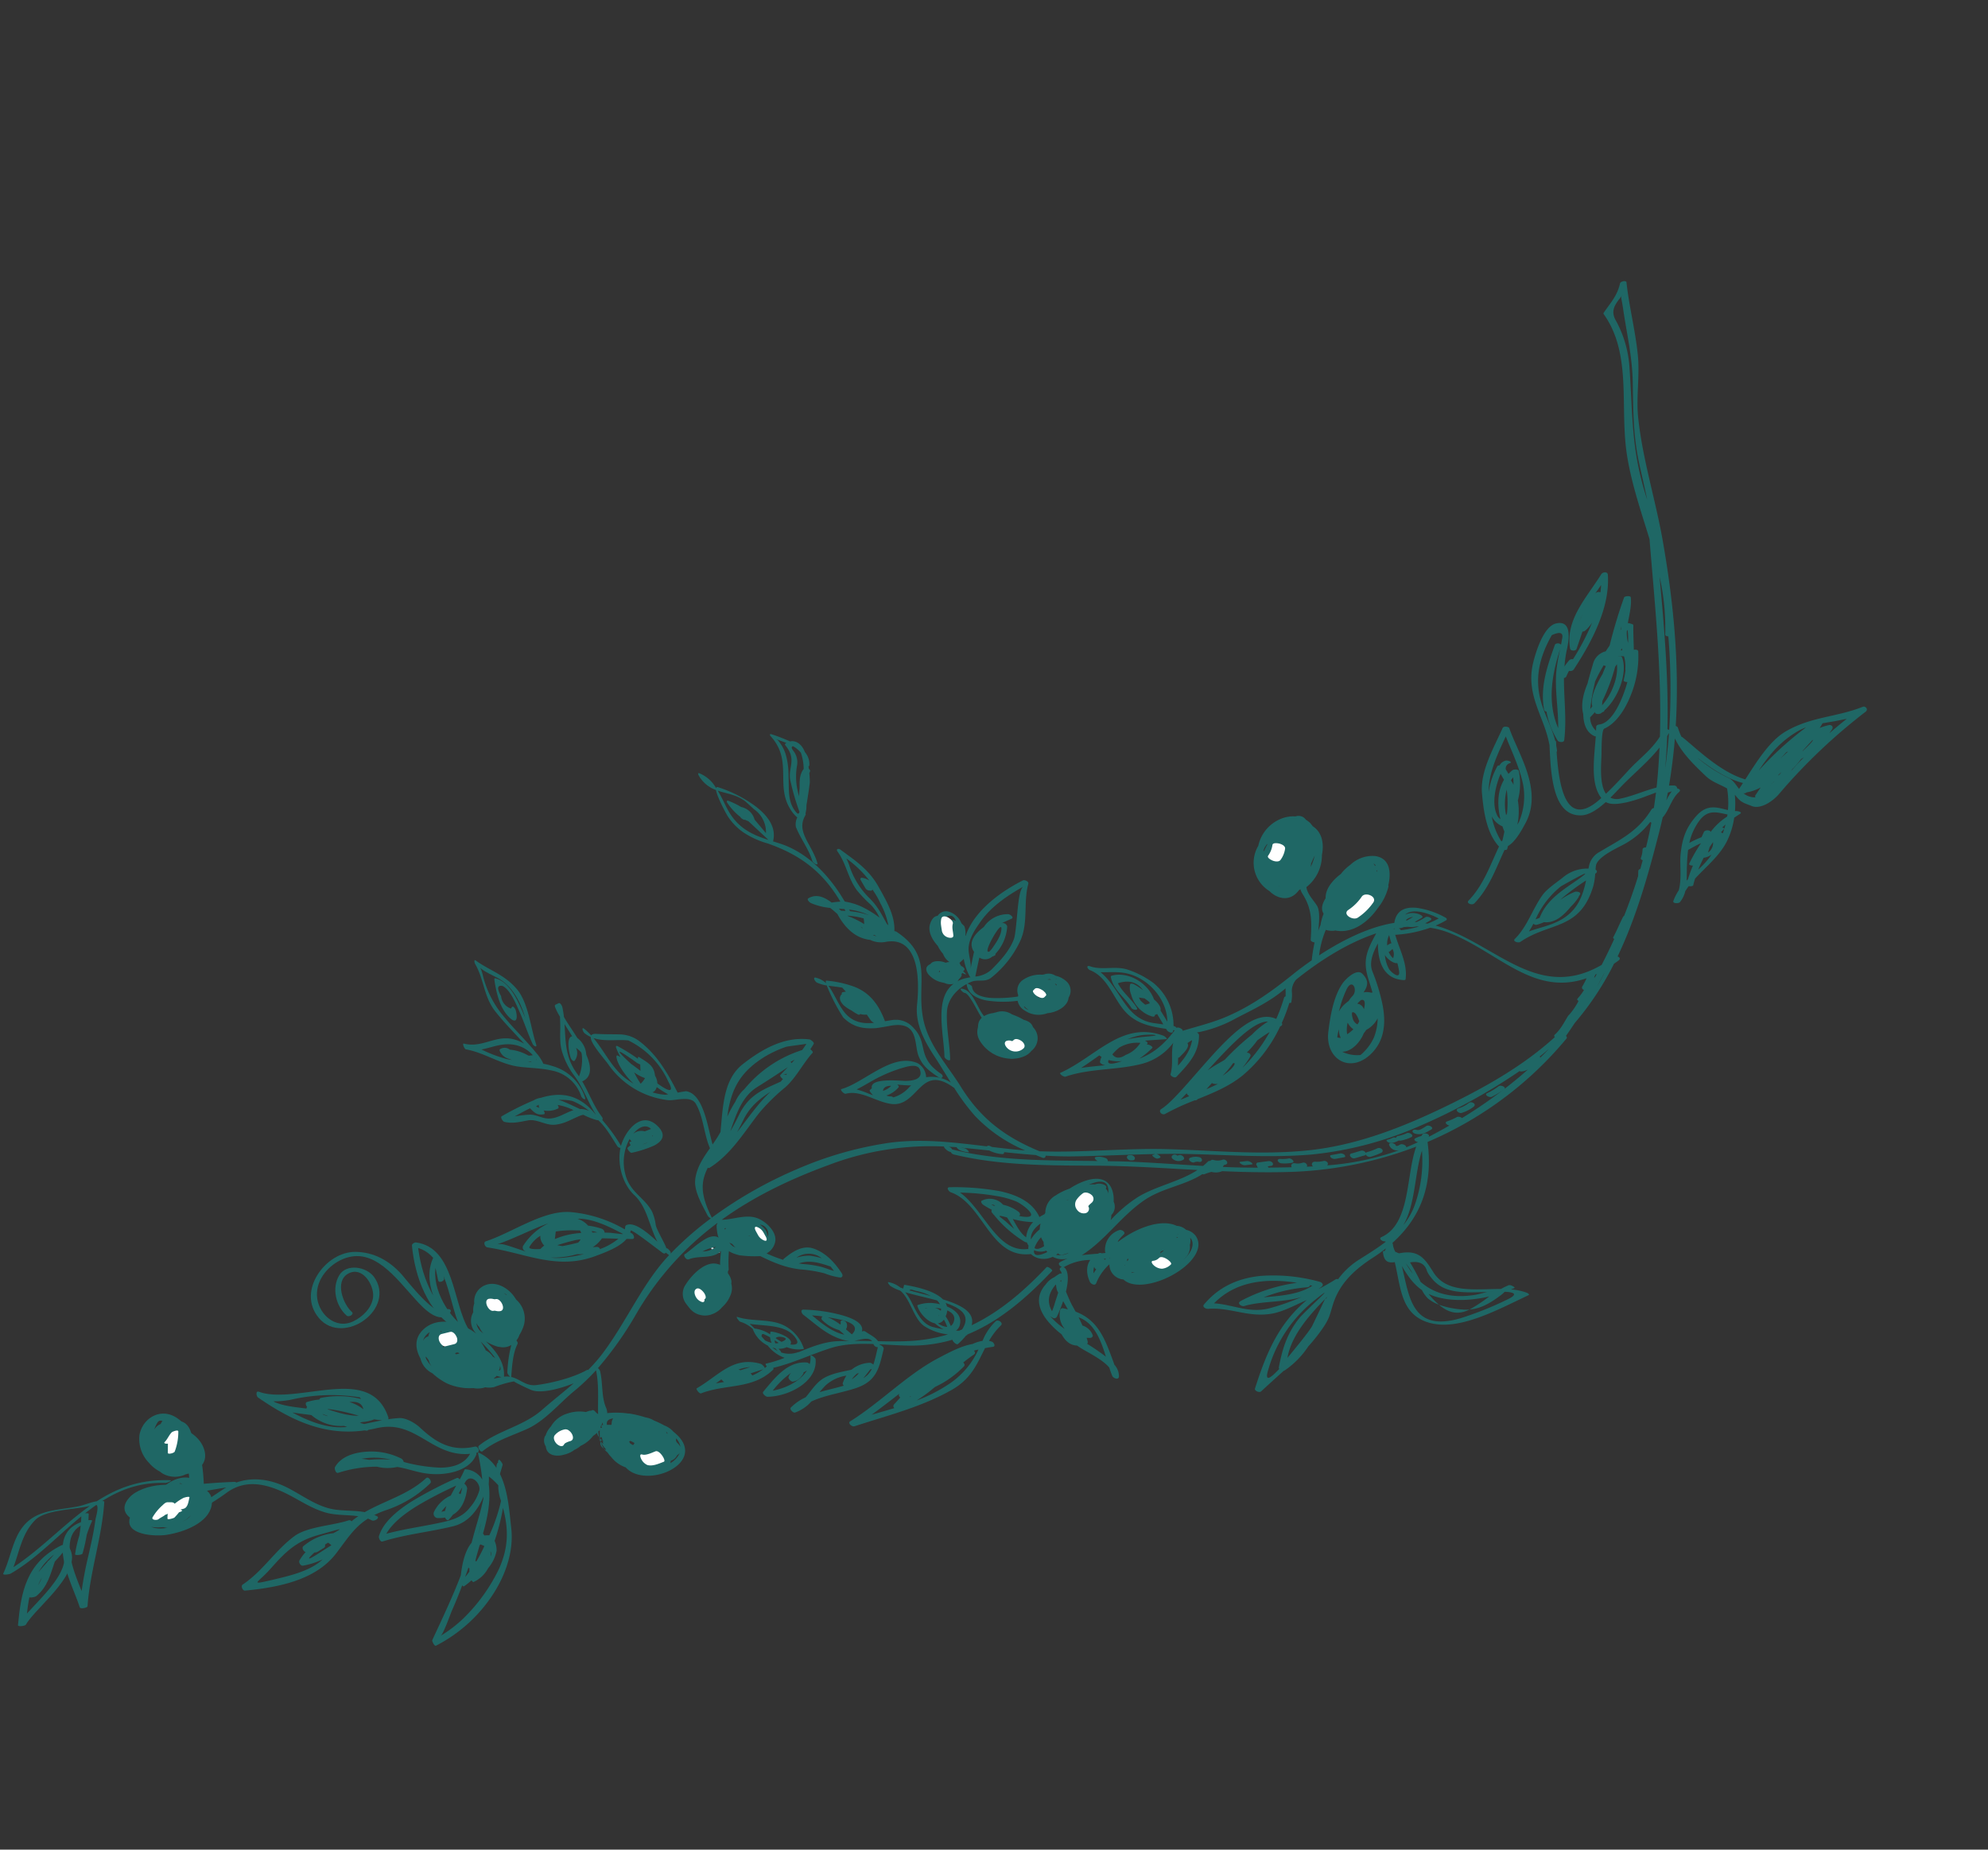 <svg xmlns="http://www.w3.org/2000/svg" width="557.839" height="519.138" viewBox="0 0 557.839 519.138">
  <rect x="0" y="0" width="557.839" height="519.138" fill="#333333" stroke="none"/>
  <g id="Raggruppa_2293" data-name="Raggruppa 2293" transform="translate(220.296 -31.018) rotate(25)">
    <g id="Raggruppa_2257" data-name="Raggruppa 2257" transform="translate(43.913 0)">
      <path id="Tracciato_5175" data-name="Tracciato 5175" d="M.069,0c-.188.321-.024.645.94.911A1.665,1.665,0,0,0,2.893.48,9.741,9.741,0,0,1,.069,0Z" transform="translate(98.318 353.881)" fill="#dce1e5"/>
      <path id="Tracciato_5176" data-name="Tracciato 5176" d="M2.357.2c.68.275,1.36.615,2.049.925C6.777-.409,10.571-.464,12.093,2.155a.618.618,0,0,1,.076.251c.724-.353,1.444-.72,2.161-1.094.791-.41,3.046.92,2.374,1.271a31.4,31.4,0,0,1-6.122,2.739,2.777,2.777,0,0,1-.9.205,8.949,8.949,0,0,1-2.146.166c-.168-.007-.323-.044-.482-.065a37.667,37.667,0,0,0,2.006,4.485.822.822,0,0,1,.129.707A12.376,12.376,0,0,1,9.8,12.937a2.932,2.932,0,0,1,1.033,4.193c-.244.477-.558,1.025-.9,1.585a6.161,6.161,0,0,1-.211.623,9.122,9.122,0,0,1-2.625,4.925c-1.48,1.291-3.741.443-5.107-.417A4.574,4.574,0,0,1,.055,19.092c.429-3.349,2.5-9.086,6.423-8.863C5.486,8.33,5.1,5.964,3.775,4.3a8.238,8.238,0,0,1-1.433-1.4l-.018-.022A10.753,10.753,0,0,1,.907.561C.513-.311,1.993.057,2.357.2ZM6.182,2.97c-.174.308-.013.619.911.852a1.59,1.59,0,0,0,1.792-.436A9.339,9.339,0,0,1,6.182,2.97Z" transform="translate(96.259 347.389)" fill="#1f6765"/>
      <g id="Raggruppa_2243" data-name="Raggruppa 2243" transform="translate(0)">
        <path id="Tracciato_5177" data-name="Tracciato 5177" d="M8.358,0a11.449,11.449,0,0,1-1.816.84A25.316,25.316,0,0,1,0,2.414C4.139,3.541,6.5,2.291,8.358,0Z" transform="translate(290.238 280.051)" fill="#1f6765"/>
        <path id="Tracciato_5178" data-name="Tracciato 5178" d="M7.71,2.321a1.724,1.724,0,0,1,.853.092A6.152,6.152,0,0,0,7.8.3C7.472-.274,9.239.077,9.479.489c3.2,5.442-2.431,12.692-7.8,15.25-.429.2-1.823-.172-1.664-.774C1.307,10.2,2.475,4.259,7.71,2.321ZM8.6,4.377c-.205.314-.425.624-.654.933a.392.392,0,0,1,.148.347c-.312,1.474-.473,2.265-1.7,3.19-.408.31-1.635-.159-1.686-.632a3.039,3.039,0,0,1,.2-1.457,24.74,24.74,0,0,0-2.6,6.8C5.373,11.386,8.192,7.85,8.6,4.377Z" transform="translate(128.704 369.765)" fill="#1f6765"/>
        <path id="Tracciato_5179" data-name="Tracciato 5179" d="M40.518,53.529c-3.1,2.948-7.025,5.449-9.8,8.734A10.976,10.976,0,0,1,27.9,67c-.41.384-1.88-.168-1.67-.757a14.229,14.229,0,0,1,2.542-4.367c.743-2.538.922-5.233,2.64-7.435,1.638-2.1,3.774-3.484,5.772-5.045a8.571,8.571,0,0,1,3.9-3.957,1.761,1.761,0,0,1,1.042.1c-.2-1.7-.582-3.325-.924-4.98a1.27,1.27,0,0,1-1.448-.229c-.018-.024-.037-.03-.054-.052-3.842,1.635-7.553,3.482-10.394,6.109-4.2,3.879-7.819,8.32-12.273,11.848.17.126.272.259.227.382-1.408,3.789-4.018,6.11-6.894,8.144s-6.029,3.781-8.639,6.5c-.349.364-1.927-.447-1.7-.776,4.182-6,5.4-12.572,13.429-13.813a2.693,2.693,0,0,1,1.492.591c.1-.207.185-.434.279-.65-.388-.207-.7-.477-.558-.58a34.31,34.31,0,0,0,4.075-3.715A10.44,10.44,0,0,1,13.006,53.2a8.425,8.425,0,0,1-5.758-2.42l-.02-.039A9.017,9.017,0,0,0,3.214,50.4c-.408.044-1.91-.794-1.36-.881,4.132-.447,8.117-3.194,12.254-3.364A11.1,11.1,0,0,1,22.368,49.5c.078.07.288.233.113.349a8.61,8.61,0,0,1-4.457,1.5,4.659,4.659,0,0,1-1.9,1.376c.155.07.3.148.464.211a1.088,1.088,0,0,1,.637.436,7.267,7.267,0,0,0,4.285-2.1.288.288,0,0,1,.131-.052c2.6-2.835,5.24-5.614,8.364-7.287,1.042-.565,2.111-1.053,3.172-1.565a12.368,12.368,0,0,1-3.979.632c-3.75.1-7.274-1.112-10.819-1.849-.443-.092-1.437-.874-.6-1.308A45.364,45.364,0,0,1,27.3,36.854c3.91-.763,7.585-.813,7.995,1.629l.105-.139a.892.892,0,0,1,.8-.279c1.4.264,3.122.218,4.337.944,2.691-1.18,5.379-2.388,8.028-3.8a45.514,45.514,0,0,0,8.972-6.234,15.039,15.039,0,0,1-7.171.691c-3.622-.728-6.585-5.255-10.215-6.151a11.6,11.6,0,0,1-3.031-.022c-.137-.026-1.524-.606-.848-.768a7.552,7.552,0,0,1,3.617,0l.8-.092-.006-.006-.166-.9c-.022-.127.055-.2.175-.231,2.568-.68,8.048-2.084,11.382-.82,5.148-.717,9.7-.626,10.387,3.168C67.949,17.2,71.623,9.187,74.617.195c.146-.436,1.971-.052,1.855.294-3.29,9.907-7.416,19.076-14.029,26.237.081.1.076.205-.087.286l-.085.041a19.182,19.182,0,0,1-1.057,3.17c-.214.512-1.411.033-1.638-.131-.111-.079-.207-.174-.31-.259a40.369,40.369,0,0,1-9,6c-2.734,1.336-5.874,2.518-9,3.8a.822.822,0,0,1,.078.085c.486-.111,1.463.148,1.546.58C43.889,45.41,45.09,49.158,40.518,53.529ZM48.7,25.1c.146-.139.29-.292.438-.406C48.723,24.93,48.612,25.049,48.7,25.1Zm2.32-1.313a4.148,4.148,0,0,1,1.88.063,2.96,2.96,0,0,0-.2-.6A12.235,12.235,0,0,0,51.018,23.789ZM57.5,25.514c.028-2.052-1.393-2.592-3.013-2.531a4.809,4.809,0,0,1,.249.986,6.623,6.623,0,0,1,.043.695,16.344,16.344,0,0,1,2.449,1.847A1.925,1.925,0,0,0,57.5,25.514Zm-4.564-.244-.142-.009a.44.44,0,0,1,.1.388C52.92,25.514,52.922,25.4,52.939,25.27Zm.731,2.095a5.218,5.218,0,0,0,2.782-.187A13.691,13.691,0,0,0,55,25.9a2.194,2.194,0,0,0-.283-.168A2.423,2.423,0,0,1,53.67,27.365Zm-.478-6.083a3.718,3.718,0,0,1,.75.724c2.553-.124,4.862.628,5.4,2.9A2.728,2.728,0,0,1,59.1,27.1c.262-.111.526-.235.789-.355l.63-.687C61.2,21.408,57.728,20.771,53.192,21.282ZM42.478,22.37c1.886-.308,3.983-.726,6.1-1.112a14.943,14.943,0,0,0-4.23.421C43.418,21.912,42.611,21.739,42.478,22.37Zm10.376,6.519c.979-.176,1.952-.41,2.92-.674a14.53,14.53,0,0,1-2.937-.486c-2.1.525-5.246-.881-6.473-2.361a.181.181,0,0,1,0-.281,10.533,10.533,0,0,1,5.545-2.81,4.035,4.035,0,0,0-1.191-.634c-3.052.525-6.332,1.293-9.083,1.692a12.745,12.745,0,0,1,1.773,1.022C46.067,26.187,49.113,29.572,52.854,28.889ZM13.679,52.058a4.541,4.541,0,0,1-1.045-1.228,10.322,10.322,0,0,0-1.568-.046c-.809-.092-1.022.2-.708.835l1.334.589A8.076,8.076,0,0,0,13.679,52.058Zm.456-1.681a13.683,13.683,0,0,0,1.947.244c.735-.783,1.336-1.712-.408-1.289C14.728,49.564,14.27,49.941,14.135,50.377Zm1.33.84-1.317-.181a2.222,2.222,0,0,0,.5.693,3.337,3.337,0,0,0,.453-.2C15.143,51.493,15.284,51.378,15.465,51.218ZM5.826,49.823a18.8,18.8,0,0,1,1.792.611,10.182,10.182,0,0,1,4.668-.369,5.217,5.217,0,0,1-.192-.635.108.108,0,0,1,.065-.144c1.228-.637,6.875-1.2,6.45.964,1.171-.386,2.372-1.073.907-2.069C15.518,45.471,10.413,48.471,5.826,49.823Zm4.829,2.285-.017-.009,0,.007Zm3.763,1.042a8.82,8.82,0,0,0,1.755.253c-.323-.124-.635-.259-.936-.4A6.585,6.585,0,0,1,14.417,53.15Zm.238,6.633L11.939,62.3a2.675,2.675,0,0,1,.676.345A14.515,14.515,0,0,0,14.656,59.783Zm-3.572.986A10.555,10.555,0,0,0,8.4,62.805c.2-.048.406-.076.613-.105ZM4.308,68.958l1.916-1.295a4.372,4.372,0,0,1-.99-.371ZM34.5,41.7l-.007.009c1.494-.695,3-1.354,4.509-2.017C37.572,38.984,35.8,40.8,34.5,41.7Zm-9.657-2.8a13.747,13.747,0,0,1,4.079.362c.09-.124.085-.286-.078-.51-.672-.922,1.13-1.2,1.625-.532a1.825,1.825,0,0,1,.484,1.572l2.128.584c1.446-4.021-4.217-2.551-6.746-1.884ZM31.2,41.335c-.623-.183-1.245-.362-1.869-.523a11.326,11.326,0,0,1-5.543-.573.629.629,0,0,1-.266-.948c-.955.288-1.9.606-2.826.981C23.927,41.11,27.913,42.178,31.2,41.335Zm7.841,8.392a7.219,7.219,0,0,0-.652,2.073,8.258,8.258,0,0,0,1.068-2.383Zm2.122.423a5.714,5.714,0,0,0,1.079-3.4c-.129.172-.264.336-.408.5,0,.026.031.044.024.072C41.632,48.351,41.431,49.286,41.161,50.15Zm-4.622,4.727.554-.478c-.283-.127-.521-.308-.547-.536a9.277,9.277,0,0,1,.02-2.335,11.047,11.047,0,0,0-4.079,4.838c-.312.826-.556,1.683-.792,2.544C33.259,57.544,34.94,56.257,36.539,54.877Z" transform="translate(111.385 319.24)" fill="#1f6765"/>
        <path id="Tracciato_5180" data-name="Tracciato 5180" d="M22.025,9.048a10.511,10.511,0,0,1,2.183-2A15.574,15.574,0,0,1,25.223.509c.344-.9,2.176-.5,1.84.381a20.253,20.253,0,0,0-1.212,5.394,4.238,4.238,0,0,1,.951-.135c.421-.007,1.548.7.724,1.212-.634.393-1.228.816-1.821,1.236-.177,4.712.2,9.321-3.476,14.519C16.473,31.218,8.871,37.3,1.778,43.96c-.536.5-2.2.05-1.679-.752C5.641,34.68,9.025,24.482,15.18,16.45,17.04,14.032,19.347,10.879,22.025,9.048Zm-9.389,20.5-.262.253-.076.249ZM9.769,34.6a.69.69,0,0,1-.526-.9c.264-.815.512-1.65.761-2.483-.4-.107-.75-.366-.687-.733l.044-.209c-1.5,2.913-3,5.854-4.6,8.715C6.424,37.552,8.107,36.1,9.769,34.6ZM24.194,9.739c-.338.27-.683.532-1.009.811.423.172.719.556.445,1.018-.639,1.058-1.215,2.163-1.766,3.288.412.111.8.4.645.861a27.11,27.11,0,0,1-4.93,8.7,44.555,44.555,0,0,1-3.066,5.623A43.43,43.43,0,0,0,20.6,22.315,23.091,23.091,0,0,0,24.194,9.739Z" transform="translate(154.251 338.724)" fill="#1f6765"/>
        <path id="Tracciato_5181" data-name="Tracciato 5181" d="M17.1,22.3c-.1,1.993-.342,6.085-1.742,7.943l.155.829c.05.294-.222.473-.56.584,0,5.8.613,11.473-1.33,17.142-.314.912-2.163,1.01-1.819.018,1.962-5.693,1.308-11.512,1.334-17.367C8.457,29.543,5.159,24.534,2.5,19.94-.622,14.533.111,6.967.006.833-.007.243,1.369-.237,1.718.125,4.458,2.95,8.429,5.857,11.662,9.4S17.379,17.114,17.1,22.3ZM8.333,13.165l.111.124c.244.144.445.264.563.344.164.116.318.264.477.393a15.691,15.691,0,0,0-.957-1.873A9.753,9.753,0,0,0,8.333,13.165ZM8.8,23.572a2.531,2.531,0,0,0,1.439.733c-2.35-2.979-4.134-6.681-3.74-10.424l-.142-.109c-.506-.34-1-.672-1.426-1.018C5.043,16.639,6.207,21.388,8.8,23.572Zm2.427-.938c.013-.175.022-.362.022-.552a29.2,29.2,0,0,0-2.891-6.02A15.691,15.691,0,0,0,11.229,22.633ZM4.036,18.778a21.242,21.242,0,0,1-.846-7.551c.015-.209.209-.362.46-.473a2.692,2.692,0,0,1,.962-1.925C4.956,8.48,6.731,8.223,6,8.97a1.549,1.549,0,0,0-.257,2.1,9.629,9.629,0,0,1,1.184.781,9.449,9.449,0,0,1,.573-1.4c.211-.419,1.38-1.027,1.722-.569a18.161,18.161,0,0,1,3.251,7.623l.253.375a18.064,18.064,0,0,1,2.479,5.8,7.865,7.865,0,0,0,.091-.837,18.449,18.449,0,0,0-3.327-9.96C9,8.881,5.263,5.929,1.8,2.626,1.814,8.116,1.748,13.931,4.036,18.778Zm9.127,11.1a.726.726,0,0,1,.135-.362c-.166-.813-.353-1.653-.569-2.516-.375-.349-.746-.717-1.118-1.106a1.723,1.723,0,0,1-.216.024,6.18,6.18,0,0,1-3.674-1.278A19.3,19.3,0,0,0,13.163,29.874Z" transform="translate(238.029 127.335)" fill="#1f6765"/>
        <path id="Tracciato_5182" data-name="Tracciato 5182" d="M53.04,13.411c-2.869.937-5.7,1.068-8.49,1.892a12.315,12.315,0,0,1-5.189,2.335,35.767,35.767,0,0,0-9.11,6.147c-.536.538-1.528-.619-1.494-1.083.242-3.173,2.824-5.78,6.037-7.559a18.642,18.642,0,0,1,9.927-2.457,1.664,1.664,0,0,1,.907.569,45.754,45.754,0,0,0,9.919-2.865c3.19-1.493,5.73-3.709,6-7.084C56.891,6.07,52.317,5.434,47.873,5.017S39.1,4.4,34.607,7.963c-.589.469-1.186.9-1.786,1.317a.568.568,0,0,1-.438.443l-.436.135c-9.256,6-19.131,6.133-29.645,4.5l.336-.14-.371.137-1.31-.209c-.623-.105-1.529-1.492-.467-1.581C5.9,12.116,12.332,7.019,18.5,3.445c6.192-3.567,12.262-5.625,17.9.264a.945.945,0,0,1,.225.515,30.684,30.684,0,0,1,2.649-1.6c1.729-.912,4.659-.606,6.354-.061C51.344,4.42,56.47,5.109,61.9.913c.709-.55,2.087.665,1.263,1.306l-.185.124a.658.658,0,0,1,.229.386C63.55,7.873,57.744,11.9,53.04,13.411Zm-19.977-7.5a10.578,10.578,0,0,1-2.834,2.167c-.129.137-.249.283-.386.414L31.062,8.3C32.442,7.265,33.8,6.21,35.2,5.211,34.492,5.475,33.779,5.71,33.062,5.907ZM20.836,10.636l-.175-.072-1.358.109.083.085C19.835,10.74,20.326,10.7,20.836,10.636ZM19.947,8.82l.233.046c2.754-.358,5.887-.743,8.456-2l.017-.026a56.865,56.865,0,0,0-7.189,1.489Zm4.74-4.358a11.406,11.406,0,0,1,4.42.174C28.123,3.31,26.66,3.258,24.687,4.463Zm-19.137,8.7-.283.105.53.065c3.02-.129,5.868-1.225,8.759-2.126a.806.806,0,0,1-.031-.5c-.528-.248-1.073-.815-.574-1.271a17.968,17.968,0,0,1,2.826-2.065.591.591,0,0,1,.251-.634,25.1,25.1,0,0,1,10.28-4.441l-.523-.27a50.317,50.317,0,0,0-16.752,8.407A23.1,23.1,0,0,1,5.551,13.159Zm21.536-2.126c-.312.046-.619.083-.925.116a12.688,12.688,0,0,1-9.578,1.134c-1.72.5-3.414,1.1-5.13,1.585,5.3.318,10.98-.076,15.309-2.634Zm7.422,6.428c.661-.246,1.343-.449,2.037-.634a33.887,33.887,0,0,1,5.545-2.63A19.673,19.673,0,0,0,34.509,17.462Z" transform="translate(0 431.963)" fill="#1f6765"/>
        <path id="Tracciato_5183" data-name="Tracciato 5183" d="M.654,0,.619,0C-.39.377-.009.273.654,0Z" transform="translate(1.647 446.316)" fill="#1f6765"/>
        <path id="Tracciato_5184" data-name="Tracciato 5184" d="M.712.7.719.7.693.674.631.6l0,.017A7.386,7.386,0,0,1,0,0C-.014.3.228.521.64.674c.048.683.558,1.214,1.725,1.417A6.074,6.074,0,0,1,.712.7Z" transform="translate(92.655 416.031)" fill="#1f6765"/>
        <path id="Tracciato_5185" data-name="Tracciato 5185" d="M.049.065.011,0,0,.043Z" transform="translate(92.694 415.852)" fill="#1f6765"/>
        <path id="Tracciato_5186" data-name="Tracciato 5186" d="M.591.253C.375.168.183.085,0,0A8.15,8.15,0,0,0,.543.715,2.028,2.028,0,0,1,.591.253Z" transform="translate(92.743 415.917)" fill="#1f6765"/>
        <path id="Tracciato_5187" data-name="Tracciato 5187" d="M.345.4A4.329,4.329,0,0,1,.078,0C.05.089.018.177,0,.262Z" transform="translate(93.334 415.907)" fill="#1f6765"/>
        <path id="Tracciato_5188" data-name="Tracciato 5188" d="M0,0C.076.094.163.172.242.259A.854.854,0,0,1,.281.122C.2.083.078.041,0,0Z" transform="translate(92.414 415.773)" fill="#1f6765"/>
        <path id="Tracciato_5189" data-name="Tracciato 5189" d="M1.4,50.4c-.619.369-1.668-.687-1.341-1.223C3.69,43.189,4.225,36.711,7.489,30.7c2.18-4,8.588-7.276,11.935-10.472a.741.741,0,0,1,.85-.072c.083-.185.151-.382.242-.562C24.166,12.432,31,7.91,34.1.327c.34-.835,1.952.111,1.67.809a32.516,32.516,0,0,1-8.3,12.306c-5.68,5.658-5.819,9.858-7.333,16.745C18.12,39.2,9.924,45.385,1.4,50.4ZM14.533,32.47l-.135.292c-2.217,5.573,2.78-3.068,3.587-4.11a3.441,3.441,0,0,0-1.175-.277l-.543.861a.734.734,0,0,1,.155.889C15.227,31.9,15.242,32.141,14.533,32.47ZM7.088,44.419c3.868-3.053,8.576-6.7,10.337-11.151a22.158,22.158,0,0,1-4.2,3.888c-.647.471-1.626-.31-1.563-.914a14.6,14.6,0,0,1,.574-2.839c-.637.159-1.565-.617-1.28-1.2a15.714,15.714,0,0,1,6.114-6.892c1.888-2.651,1.777-2.361-3.462,2.117-5.414,4.575-6.652,8.885-8.464,14.846C3.671,47.028,1.754,48.6,7.088,44.419Z" transform="translate(19.132 446.356)" fill="#1f6765"/>
        <path id="Tracciato_5190" data-name="Tracciato 5190" d="M27.577,54.815c-.281.356-1.59-.691-1.589-1-.013-6.622.039-13.305-.423-19.85-.9-2.715-1.927-6.563-1.129-9.563L24.145,22.7c-.515-2.689-.986-6.892-1.919-10.848l-.281-.641A9.28,9.28,0,0,1,22,12.9c-.2,3.475-1.121,7-4.241,9.5-5.268,4.226-11.105,7.651-16.1,12.215-.525.482-1.487-.473-1.555-.883-.6-3.914,1.435-8.425,4.18-12.727A109.61,109.61,0,0,1,13.014,9.655c.179-.211.55-.139.89.044a28.951,28.951,0,0,0,.076-3.066.243.243,0,0,1,.153-.194,5.96,5.96,0,0,1,5.523.6C18.417,4.983,17.042,2.974,15.55.973c-.02-.028-.255-.336-.043-.34a11.7,11.7,0,0,1,6.364,1.775C21.477,1.5,21.431,1,21.721.89A.52.52,0,0,1,21.5.55l0-.488c0-.279,1.526.443,1.6.866.2,1.206.262,1.995.416,2.625,4.023,3.209,6.853,8.477,9.271,12.419,3.155,5.113,4.188,11.925,3.221,18.939A41.93,41.93,0,0,1,27.577,54.815ZM13.671,18.048a9.311,9.311,0,0,0-.6,2.041,7.491,7.491,0,0,0,.846-.669A11.939,11.939,0,0,1,13.671,18.048Zm2.2-4.67a13.92,13.92,0,0,0-.384-1.965L15.3,13.358A.618.618,0,0,1,15.871,13.379ZM20.2,10.141c-.512-2.109-4.382-3.343-4.568-.41l-.041.5a2.011,2.011,0,0,1,1.262.813c.953,2.906,1.186,6.022-.478,8.4a15.506,15.506,0,0,1-.488,1.819c-.161.482-.787.188-1.206-.142A9.04,9.04,0,0,1,12.694,22.2a1.27,1.27,0,0,1-1.476-1.049,9.464,9.464,0,0,1,2.326-6.3c.035-1.053.114-2.117.207-3.185a109.06,109.06,0,0,0-7.494,9.742c-2.381,3.609-4.3,7.387-4.572,10.8,3.62-3.053,7.544-5.6,11.366-8.436,3.277-2.436,5.985-4.409,6.827-8.333A12.417,12.417,0,0,0,20.2,10.141ZM27.54,28.568l.325,0a40.23,40.23,0,0,0,.214-4.428v-.41a10.137,10.137,0,0,0-1.175.015c-.055.1-.07.2-.122.3.225,1.465.453,2.937.73,4.406Zm-.68,5.259.05-.153c.161-.558.281-1.121.4-1.679-.133-.253-.251-.512-.36-.77-.124-.059-.244-.1-.375-.174Zm4.069-8.286a1.638,1.638,0,0,0-.656-1.206v.033A9.129,9.129,0,0,1,30.929,25.541ZM28.063,20.4a48.231,48.231,0,0,0-1.106-10.167A11.676,11.676,0,0,1,24.42,6.612,17.907,17.907,0,0,0,20.971,5.48a16.564,16.564,0,0,1,.887,1.993c2.538,3.992,3.619,8.51,4.387,13.2l.589.356A6.661,6.661,0,0,1,28.063,20.4Zm-3.609-2.361c.229,1.09.48,2.18.685,3.277l.009-.046Q24.871,19.607,24.453,18.039Zm6.969,26.3a49.213,49.213,0,0,0,3.079-16.6C34.386,21.1,32.245,16.53,28.292,11.8a60.838,60.838,0,0,1,1.779,9.376,6.637,6.637,0,0,1,1.674,2.268,10.9,10.9,0,0,1-.085,5.458,8.745,8.745,0,0,1-2.028,5.2c-.129.168-.458.033-.772-.166a15.067,15.067,0,0,1-1.206,2.455c-.079.126-.3.07-.545-.057.2,2.6.325,5.213.382,7.867.026.844.6,6.768.118,7.511A35.942,35.942,0,0,0,31.423,44.339Z" transform="translate(48.028 433.334)" fill="#1f6765"/>
        <path id="Tracciato_5191" data-name="Tracciato 5191" d="M43.222,22.027a10.817,10.817,0,0,0-10.749-2.987c-3.517.768-6.925,2.54-9.9,3.22-4.673,1.06-9.613.294-14.131,1.5l0-.006-.113.033c-.421.079-1.69-1.1-1.208-1.227l.116-.022,0,0c2.872-.552,4.718-2.375,6.654-4.031s3.977-3.138,7.37-3.131c.406,0,.805.013,1.2.035-3.785-1.579-7.581-2.965-11.257-4.829C6.647,8.251,4.584,3.753.59.984.249.746-.4-.13.334.016c4.644.905,8.892.161,13.754,2.37,4.6,2.073,8.146,8.226,11.508,11.776.778.813-.4.759-.911.336-2.475-2.067-4.664-4.47-7.1-6.576-2.006-1.742-5-4.544-7.44-4.62q-2.211.593.84,2.771a4.092,4.092,0,0,0,3.988,1.989c.018-.161.028-.321.055-.477.076-.569,1.016-.03,1.306.3,1.43,1.618,2.145,3.617-.689,2.641-3.552-1.236-6.183-4.594-8.3-7.8-.161-.242-.174-.471.072-.517,2.876-.55,6.044,1.256,8.77,3.473,1.219.99,2.387,2.026,3.537,3.083C16.389,4.948,12.263,2.03,7.809,1.847c-.881-.031-2.9-.072-4-.2C1.623,1.4,2.149.739,3.8,2.857A28.293,28.293,0,0,0,14.42,11.087c3.931,1.893,8.133,3.262,12.184,5.239a11.959,11.959,0,0,1,3.146,1.93,19.719,19.719,0,0,1,2.638-.5,13.4,13.4,0,0,1,11.918,4.093C45.165,22.7,43.7,22.5,43.222,22.027ZM27.314,17.956c.041.05.076.094.105.139l.231.024C27.535,18.054,27.426,18.019,27.314,17.956Zm-1.751,1.62,1.031-.358-.379-.007Zm-5.894,1.873c.569-.122,1.134-.275,1.7-.44a8.48,8.48,0,0,1-.872.067,3.9,3.9,0,0,1-2.51-.325,2.344,2.344,0,0,1-.3-.177c-.355-.2-.746-.5-.728-.75a.158.158,0,0,1,.054-.14,2.293,2.293,0,0,1,2.52-1.034,12.9,12.9,0,0,1,4.657-.739l.907.03c.314-.188.613-.382.909-.574.02-.015.052-.007.074-.017A8.866,8.866,0,0,0,21,16.695c-3.927.665-5.972,3.342-8.682,5.276A39.426,39.426,0,0,0,19.668,21.449Z" transform="translate(4.149 309.107)" fill="#1f6765"/>
        <path id="Tracciato_5192" data-name="Tracciato 5192" d="M9.634,234.978a9.439,9.439,0,0,1,6.009,1.784c-.039-.24.065-.41.4-.46a36.564,36.564,0,0,1,11.586.371c4.247.89,8.08,2.828,8.822,6.886l2.183-.281c8-.937,16.172,2.241,23.193,7.089a18.409,18.409,0,0,1,4.653-.7,29.475,29.475,0,0,1,6.1.667,13.372,13.372,0,0,0-3.742-2.237,39.228,39.228,0,0,1-5.211-2.013c-3.807-2.056-5.848-5.508-9.535-7.564-.839-.471-.192-.979.5-.839,5.154,1.036,9.565,1.679,14.013,4.871,3.729,2.693,7.653,5.357,9.356,9.454a1.215,1.215,0,0,1,.724-.079c5.985.931,8.757,3.43,10.7,6.781s3.07,7.5,5.872,11.582c4.4,6.454,11.606,9.227,17.988,13.368,8.848,5.8,17.232,7.592,27.747,7.126,10.81-4.544,21.152-10.865,32.156-15.653,11.949-5.2,24.381-9.452,36.063-16.44,12.058-7.232,21.954-17.668,31.434-29.571,6.524-8.174,13.372-17.755,17.855-28.522a.4.4,0,0,1-.3-.608c.853-2,.9-4.184,1.142-6.328a.712.712,0,0,1,.089-.238,18.568,18.568,0,0,0,.8-4.8c-.366-.017-.639-.172-.526-.525a13.629,13.629,0,0,0,.606-2.907c-.462.044-.9-.179-.837-.767a22.874,22.874,0,0,0,.111-2.527c-5.9,5.724-12.507,6.508-19.416,6.134-6.912-.393-14.173-1.921-21.518-1.345a24.1,24.1,0,0,0-4.854.924,35.1,35.1,0,0,1-8.03,5.931c2.721,3.186,6.591,5.843,7.91,10.1.063.2-.342.406-.44.441-5.248,2.071-8.713-1.65-10.854-6.288-.175,2.965-.05,5.957,2.01,7.854a53.673,53.673,0,0,1,5.529,6.005c2.848,3.55,5.758,8.554,4.138,14.081-1.293,4.4-4.191,6.395-7,6.325s-5.584-2.167-6.794-5.874c-1.319-4.071-2.852-9.386-2.163-13.872.26-1.659,1.8-5.695,3.885-4.971,2.678.935,2.887,2.647,2.553,4.6a4.311,4.311,0,0,1,1.936-.805,1.193,1.193,0,0,1,.366-.2q-1.194-1.36-2.416-2.691c-3.805-4.119-4.062-6.8-3.667-12.814-6.1,5.756-11.035,13.488-14.848,21.176a4.838,4.838,0,0,0,.275,3.6,10.089,10.089,0,0,1,1.158,2.895c.02.124-.17.233-.429.318a46.745,46.745,0,0,1,.456,6,.565.565,0,0,1,.159.872l-.164.218a40.3,40.3,0,0,1-3.624,16.682c-2.078,4.413-5.407,8.033-8.73,11.58l-.044.153a.793.793,0,0,1-.543.478,67.207,67.207,0,0,0-5.95,7.006c-.549.778-2.18.172-1.537-.815,2.17-3.31,4.293-12.4,6.9-20.653,2.641-8.25,5.837-15.721,11.445-15.88a1.175,1.175,0,0,1,.2-.022,45.454,45.454,0,0,0-.525-6.255.6.6,0,0,1,.22-.576c-.272-.7-.632-1.348-.953-2.047l-.006.013c-2.617,5.789-6.247,9.72-9.908,14.639a36.672,36.672,0,0,1-7.42,7.128.925.925,0,0,1,.861.358c2.169,4.579.774,8.6-.8,13.348-.183.556-1.707.532-1.8-.035-.478-3-2.47-5.327-3.022-8.274a16.154,16.154,0,0,1-5.665,9.214c-5.684,4.607-12.513,7.145-17.72,12.169-.369.362-2.106.037-1.751-.377,3.521-4.075,5.924-9.267,8.931-13.52s6.657-7.6,12.884-8.128c.155-.011,1.664.22,1.018.586-1.637.935-3.428,1.862-5.168,2.878.417-.013.97.039.988.4.006.133-.009.262-.011.4.4-.447,1.908-.211,1.773.157a23.976,23.976,0,0,1-2.039,4.265c2.968-3.015,4.548-6.45,5.649-11.382l-.429.113c.033.105.085.207.113.312.209.789-1.212.741-1.577.515l-.46-.3c-3.685,1.053-7.054,2.028-10.991.972-5.372-1.474-9.413-7.234-15.326-6.884-.877.044-1.707-.872-.458-.99,3.639-.357,6.391-3.246,10.084-3.617a25.167,25.167,0,0,1,8.043.36,15.309,15.309,0,0,1,10.187,8.558l.113-.033a1.49,1.49,0,0,1,.914.142c.2-.552,1.932-.432,1.838.037l0,.009c3.262-2.963,6.548-5.5,9.639-8.975,5.021-5.669,8.429-11.778,11.833-18.706.9-1.836,1.927-3.705,3.015-5.58a47.032,47.032,0,0,1-1.4-4.9c-.482.188-1.154.168-1.295-.188-1.9-4.86-3.343-8.067-7.581-10.747a4.572,4.572,0,0,1-1.042-.916l-.27.454c-.759,3.96-4.319,4.825-7.4,3.694a9.331,9.331,0,0,1-8.2-10.03l.022-.126a10.557,10.557,0,0,1,3.064-10.106,8.966,8.966,0,0,1,2.9-1.812,2.507,2.507,0,0,1,2.924-.456l.1.059a5.731,5.731,0,0,1,1.049.207,2.422,2.422,0,0,1,.859.323,5.337,5.337,0,0,1,.591.316c3.02.377,4.967,2.928,5.772,6.219a11.373,11.373,0,0,1-.14,10.036c1.156,1.7,3.209,2.374,4.856,3.427,1.441.912,2.523,3.82,3.345,6.282-.039-.538-.1-1.062-.094-1.64l.006-.015a15.789,15.789,0,0,1-.571-3.347c-1.289-.811-1.565-2.348-1.323-4.156-1.156-2.233-.458-5.3,1-8.02l.133-.558a13.141,13.141,0,0,1,1.19-2.878,9,9,0,0,1,5.139-5.119c4.01-1.334,6.157,2.017,6.936,5.848a.591.591,0,0,1,.2.312,15.51,15.51,0,0,1-.151,6.689c-.888,5.122-3.628,9.65-8.142,10.758a5.528,5.528,0,0,1-2.514.973,26.8,26.8,0,0,0,1.317,7.285c4.008-6.458,8.974-12.731,14.683-16.78.2-.14.4-.255.6-.386-1.064-3.571,1-5.47,3.862-6.484a22.884,22.884,0,0,1,8.584-.935c.288.024.672.229.406.617a25.553,25.553,0,0,1-2.032,2.571c8.129-1.372,16.715.414,24.857.578,8.124.135,15.882-1.409,22.031-10.267q.169-4.054.12-8.087c-.264-.009-.46-.1-.453-.3.135-2.137-.007-4.26.087-6.393a.629.629,0,0,1,.139-.334q-.335-5.954-1.153-11.815l-.543-1.251a.683.683,0,0,1,.257-.8l-.425-2.52c-.382.07-.728-.024-.743-.384a7.44,7.44,0,0,0-.582-2.364c-.133-.36.216-.722.647-.9q-.7-3.491-1.581-6.938a.861.861,0,0,1-.373-.03,23.6,23.6,0,0,1-3.842,8.554c-1.278,1.8-5.577,6.6-4.744,9.112l.334.931c.4.057.8.3.532.853l-.131.248a17.553,17.553,0,0,1,1,3.469c.922,6.423-.837,9.973-3.408,12.962s-5.974,5.445-8.549,9.788c-.334.567-2.119.85-1.742-.139,1.692-4.514.949-9.541,1.816-14.342.406-2.213,2.115-4.945,3.081-6.888a10.564,10.564,0,0,1,5.488-5.366l-.223-.931a5.818,5.818,0,0,1,1.117-4.7c3.56-5.329,7.263-9.515,8.1-16.846a.973.973,0,0,1,.445-.672q-.618-2.12-1.3-4.215c-.787.826-1.559,1.609-1.873,1.917a43.037,43.037,0,0,1-4.285,3.96c-1.476,1.1-3.58,2.665-5.475,2.516-1.132,2.677-2.581,5.168-4.524,6.21-3.792,2.026-7.056.07-9.812-3.124s-5.022-7.653-6.711-10.873c-4.657-6.655-12-9.751-13.933-18.965-.626-3.074-1.675-10.529,1.112-12.757,3.443-2.75,5.148,1.893,5.88,5.314a32.807,32.807,0,0,0,1.4,4.6,13.563,13.563,0,0,1,.493-2.207,1.143,1.143,0,0,1,.816-.623,67.46,67.46,0,0,0,.515-11.652,9.835,9.835,0,0,1-.828,2.956,1.555,1.555,0,0,1-.554.532l.545,5.083c.072.722-1.289,1.26-1.664.72-4.727-6.77-1.831-14.988-.909-22.646.092-.748,1.273-1.463,1.716-.665,4.52,8.105,3.885,19.218,2.571,28.207a1.237,1.237,0,0,1-1.033.863,15.438,15.438,0,0,0-.011,1.755.77.77,0,0,1-.43.652c2.392,5.233,5.549,10.025,7.444,15.788.257.785-1.175,1.167-1.568.912a22.4,22.4,0,0,1-6.332-6.068.727.727,0,0,1-.8-.164c-3.74-5.253-4.372-11.257-4.974-17.779-.055-.621,1.064-1.114,1.546-.774-.126-.48-.233-.964-.382-1.437-.351-1.98-1.382-1.938-3.1.085-.508,6.345.445,12.075,4.271,17.122,2.669,3.524,6.317,5.918,9.092,9.3a.46.46,0,0,1,.382.218l.5.951c.27.382.541.761.781,1.173a.53.53,0,0,1,.054.373c1.967,3.567,4.747,8.266,7.684,10.679s6.11,2.507,8.785-3.432l.355-.839c-4.564-2.287-6.615-9.511-8.71-15.014a.863.863,0,0,1-.338.091c-2.492.061-4.234-1.742-5.5-4.273-1.707-2.037-2.4-4.991-2.536-8.316-.4-2.063-.689-4.007-.905-5.475a4.84,4.84,0,0,1,1.7-4.827l.321-1.954a137.467,137.467,0,0,1-2.026-13.937c-.026-.467,1.443-1.243,1.688-.839,1.23,2.019,1.675,4.564,2.316,6.923a1.833,1.833,0,0,1,.5-.17l.608-.085c.179-.028.456-.041.561.188.922,2.076,2.008,4.084,3.011,6.142l.111-.079c.251-.2.964-.451,1.2-.05a28.777,28.777,0,0,1,3.3,12c.288,4.555-.471,9.059-2.771,11.683-.622.707,2.115,6.284,2.509,7.263,1.1,2.571,2.894,7.525,5.636,9.107,1.084-2.738,2-5.564,2.891-8.425,1.332-4.317,3.467-7.943,4.06-12.518C242.02,94.3,232.493,78.566,223.5,62.737c-5.364-5.974-10.871-11.628-15.454-18.337-3.957-5.785-6.594-12.383-9.825-18.461s-7.03-11.6-13.084-15.01a.334.334,0,0,1-.126-.375c.519-3.292,1.437-5.789.652-9.378-.126-.558,1.184-1.585,1.535-1,3.589,5.944,7.967,11.164,11.539,17.2,2.941,4.967,4.516,10.893,7.474,15.812,6.062,10.093,14.12,18.762,20.936,28.521,9.735,13.961,18.623,28.833,25.188,45.461a.783.783,0,0,1,.774.19,18.153,18.153,0,0,0,1.96,1.866.708.708,0,0,1,.323,0c4.6,1.112,13.743,4.415,20.969,3.271.826-5.994,1.6-12.768,4.679-17.133,4.753-6.755,11.238-9.554,16.6-15.285.482-.519,1.831-.1,1.273.983a158.131,158.131,0,0,0-12.236,31.118c-.8,2.895-2.989,6.2-5.484,6.328-2.4.131-3.066.43-5.322-.711-.114-.055-.229-.087-.342-.137a26.46,26.46,0,0,1,1.96,4.119c.157-.068.316-.135.471-.216s1.653-.462,1.164.3c-.364.569-.717,1.14-1.046,1.7a21.916,21.916,0,0,1,.938,7c-.185,4.6-2.311,8.861-3.665,13.122.089.65.192,1.289.318,1.906.057.286-.521.63-1.034.774-.12.556-.211,1.112-.279,1.674a7.729,7.729,0,0,1-.07,3.447c-.14.541-1.722,1.227-1.8.5a13.594,13.594,0,0,1,.105-3.369c-.563-3.39-2.891-6.715-3.837-9.48-1.4-4.09-1.8-7.3-.5-11.573,1.345-4.485,4.42-4.574,7.33-5.205a23.624,23.624,0,0,0-2.782-5.392c-2.283-.22-4.557.164-6.938-.645-4.09-1.385-8.636-2.909-12.271-5.889q2.291,6.179,4.1,12.677a11.431,11.431,0,0,1,1.372-.641.823.823,0,0,1,1.038.4c.586-.168,1.21,0,.911.676-1.156,2.6-.366,5.889-1.153,8.414.223,1.042.445,2.076.645,3.124,2.444,12.762,4.492,25.229,4.376,37.6.567-.065,1.094.205.75.857-.264.5-.534.955-.8,1.42a81.986,81.986,0,0,1-2.95,19.739q-.321,2.164-.7,4.339a.5.5,0,0,1,.425.678,103.088,103.088,0,0,1-23.053,42.69c5.867,9.182,7.69,18.963,3.033,29.858a.173.173,0,0,0,.028.026.588.588,0,0,1,.231.205l.054.105a5.791,5.791,0,0,0,1.515,1.581,2.178,2.178,0,0,1,.63-.028c.164-.015.329-.042.493-.05,4.4-3.225,6.929-1.871,10.895.715,5.977,3.922,12.633-.661,19.22-3.715a20.261,20.261,0,0,1,1.5-1.851c.436-.473,2.054-.27,1.831-.009s-.488.519-.726.781a16.213,16.213,0,0,1,4.531-1.044c.067,0,.911.072.632.41C276.1,277,269,286.717,260.579,288.169c-8.377,1.437-11.537-5.606-16.111-11.307-1.775,1.214-2.965.927-4.239-1.238-.113-.185.179-.323.283-.375l.068-.031a2.129,2.129,0,0,0-.007-.781c-.615,1.227-1.288,2.46-2.076,3.711-3.432,5.457-5.588,10.765-4.688,17.037.412,2.931.73,3.763.172,7.115a49.918,49.918,0,0,1-1.509,6.28,24.342,24.342,0,0,1-3.148,8.881.594.594,0,0,1-.2.2c-1.084,2.616-2.218,5.228-3.292,7.9-.275.68-1.829.678-1.912.048-1.371-10.607-1.651-19.386,2.682-28.685l-.826.94c-1.982,2.327-4.056,5.008-6.461,6.687-5.566,3.859-11.3,3.223-16.819,6.351-.464.262-1.751.257-1.511-.647,1.758-6.617,5.941-10.952,10.965-13.957a48.672,48.672,0,0,1,15.827-5.542c.453-.085,1.413.151,1.036.97-.172.371-.366.722-.563,1.07,1.149-1.481,2.224-2.985,3.177-4.465a.935.935,0,0,1,.658-.41,21.489,21.489,0,0,1,2.948-7.355c1.633-2.549,3.316-5.1,4.7-7.753l-.079-.087c-.022-.02-.015-.042-.031-.065-.571.5-2.2.212-1.513-.578,2.919-3.351,2.682-8,1.583-12.84s-3.05-9.9-3.465-14.31A108.549,108.549,0,0,1,206.4,266.707c-5.444,2.719-11.018,5.163-16.612,7.489a4.569,4.569,0,0,1-2.638,1.441A18.748,18.748,0,0,0,185.6,277.1a.775.775,0,0,1-.484.181c-3.281,5.207-8.715,8.283-11.924,13.946-3.875,6.8-4.965,14.449-9.136,20.991,1.288-.824,2.63-1.57,3.971-2.333.076-.092.122-.19.209-.284a.955.955,0,0,1,.661-.229l.953-.569a.633.633,0,0,1-.281-.244,5.793,5.793,0,0,1,1.081-7.213c.493-.425,2-.253,1.616.65a10.6,10.6,0,0,0-.7,2.46,1.47,1.47,0,0,1,.181-.024c2.715-5.276,7.972-10.991,12.978-10.941a4.273,4.273,0,0,1,2.872-.1,4.481,4.481,0,0,1,3.1.382c3.7,2.093,2.333,7.71-1.014,12.432-3.329,4.733-8.573,8.468-12.153,7.243a4.258,4.258,0,0,1-5.375-2.182,14.365,14.365,0,0,0-1.116,6.345c.052.992-1.335.768-1.714.456-1.744-1.428-2.944-3.482-2.549-5.647a14.922,14.922,0,0,0-5.769,4.829.579.579,0,0,1-.211.19,1,1,0,0,1,.55.061c1.5.667,2.453,3.131,3,5.859,1.129,1,2.233,2.062,3.375,2.878l1.468,1.07c7.158-.55,11.26,4.066,16.194,8.927a4.737,4.737,0,0,1,2.512,2.433c.4,1.077-1.317,1.04-1.718.68-.589-.528-1.186-1.142-1.792-1.794-2.787-1.378-7.956-1.306-10.1-1.679l-.682-.116c-1.866.77-3.56.218-5.292-1.018a24.726,24.726,0,0,1-5.216-1.79c-4.2-2.085-5.939-5.087-4.745-9.018a6.22,6.22,0,0,1,1.245-2.763c.015-.02.039-.031.055-.05.286-.493.554-.985.918-1.509a.841.841,0,0,1,.547-.329,1.479,1.479,0,0,0-.573-.547c-.72-.32-.547-.907-.094-1.173-.665.1-1.539-.318-1.153-.905a12.445,12.445,0,0,1,1.507-1.832.149.149,0,0,1-.03-.015,5.719,5.719,0,0,1-3.931,1.256,5.689,5.689,0,0,1-3.537,2.069,4.817,4.817,0,0,1-2.339-.188c-.024.018-.03.041-.065.063-4.971,3.024-9.5,1.112-13.972-1.321-4.474-2.449-8.926-5.416-13.654-4.945-.58.057-1.912-.667-.872-1.151a70.412,70.412,0,0,1,13.311-4.969c4.79-1.082,9.559-1.079,13.041,1.906.3-.453.621-.9.957-1.33l.037-.44a5.653,5.653,0,0,1,.528-5.58,16.835,16.835,0,0,1,2.786-3.449c2.5-4.056,7.344-8.861,11.257-4.413A8.46,8.46,0,0,1,165.8,294.8a3.351,3.351,0,0,1,1.01,3.7,5.7,5.7,0,0,1,.423,1.374,39.308,39.308,0,0,1,4.2-9.112c3.334-5,8.783-8.841,11.944-13.941-8.944,3.6-17.848,7.036-26.359,10.956-12.413,5.723-24.675,11.451-37.559,14.011a1.217,1.217,0,0,1-.931-.272,3.121,3.121,0,0,1-1.984-.272.9.9,0,0,1-.438-.332,80.485,80.485,0,0,0-27.065,18.324c-8.3,8.335-15.391,17.042-20.761,26.666,2.891-1.389,5.349-4.212,8.626-4.6,2.54-.3,6.868.985,7.585,3.851a4.769,4.769,0,0,1-.813,3.992,40.328,40.328,0,0,0,4.991-.34.527.527,0,0,1,.041-.357c1.3-2.7,3.079-5.806,6.4-6.123,3.667-.353,7.117,1.106,10.123,2.994.475.3.665.979-.017,1.241a19.27,19.27,0,0,1-4.457.781,37.8,37.8,0,0,0-6.572,1.855c-4.116,1.376-7.856,1.454-12.06,1.371-.037,0-.068-.017-.1-.02a4.482,4.482,0,0,1-2.411.48l-.471-.05a5.837,5.837,0,0,1-5.294-.174c-.327.015-.652.026-.972.018-2.429-.07-4.908-1.264-5.3-3.624a84.873,84.873,0,0,0-9.838,32.475,97.435,97.435,0,0,1-3.34,18.649,2.021,2.021,0,0,1,.839.429c2.172,2.638,3.336,6.349,5.88,8.636a4.093,4.093,0,0,1,.983,1.269,24.8,24.8,0,0,1,5.314-2.363,7.241,7.241,0,0,1,.8-.275,31.216,31.216,0,0,1,4.119-.807,6.966,6.966,0,0,1,2.581-.216,26.212,26.212,0,0,1,3.168.035,6.373,6.373,0,0,1,2.76.388c.065.024.109.061.168.089a13.168,13.168,0,0,1,2.366.781c4.633,2.111,4.038,6.4,1.239,9.792-2.78,3.4-7.732,5.78-11.388,4.193a8.788,8.788,0,0,1-4.9-.916,8.476,8.476,0,0,1-1.489-.724,4.987,4.987,0,0,1-1.306-.5,5.976,5.976,0,0,0,.68.076c-.12-.092-.236-.19-.351-.29a6.809,6.809,0,0,1-1.975-1.179,4.691,4.691,0,0,0,.877.19,7.444,7.444,0,0,1-.573-.61l.39.116c-.222-.185-.434-.377-.639-.573l-.018.054-.113-.174L63.5,415.4a1.462,1.462,0,0,0-.279.451A10.493,10.493,0,0,1,62.3,414l.013-.011-.037-.05c-.05-.127-.111-.242-.153-.371l-.011.155.164.216L62.3,414l-.164.105a.283.283,0,0,0-.116.146v0a.217.217,0,0,0,.022.174,8.128,8.128,0,0,0,.892,1.345,3.555,3.555,0,0,1-1.114-.859,5.815,5.815,0,0,1-.591,1.178,9.394,9.394,0,0,1-2,4.043,6.855,6.855,0,0,1-1.1,1.746,7.638,7.638,0,0,1-1.995,2.4c-2.006,1.781-4.531,2.2-5.68.15A3.018,3.018,0,0,1,49,422.016c.007-.122.059-.264.081-.393a6.525,6.525,0,0,1,.283-2.874,7.965,7.965,0,0,1,2.726-5.322,10.555,10.555,0,0,1,4.45-2.51,10.207,10.207,0,0,1,.815-.781.616.616,0,0,1,.373-.14c.094-.373.563-.623,1.153-.294a5.054,5.054,0,0,0,1.022.307c-1.818-3.648-3.245-7.647-5.737-10.913a57.108,57.108,0,0,1-3.072,7.845c-2.309,4.8-3.883,11.066-7.49,15.247-3.17,3.672-6.572,6.652-8.722,11.011-.266.541-1.871-.4-1.548-1.042,3.04-6.17,8.948-10.148,11.761-16.5,1.572-3.56,3.349-7.054,4.934-10.6-3.048,3.229-7.217,6.644-10.08,6.733-1.142.05-5.564.018-5.283-.17A30.556,30.556,0,0,0,30.3,415.4a6.138,6.138,0,0,1-2.281,1.153,6.5,6.5,0,0,1-2.948,1.62,15.611,15.611,0,0,1-7.138,1.936,17.681,17.681,0,0,1-5.017-.853A6.312,6.312,0,0,1,8.1,416.894c-2.364-1.746-3.813-4.154-2.876-7.154,1.356-4.33,5.88-6.231,10.25-6.062a9.849,9.849,0,0,1,2.446.026c.491.079.994.168,1.509.272a5.049,5.049,0,0,1-3.31-3.82,7.125,7.125,0,0,1-.063-1.315,5.575,5.575,0,0,1-.774-2.318,4.863,4.863,0,0,1,.534-5.856c2.372-2.634,6.781-2.121,9.631-.094a7.12,7.12,0,0,1,4.969,5.287,11.172,11.172,0,0,1,.085,3.321,4.5,4.5,0,0,1-.116,1.76c.364.194.706.454.7.661-.107,3.085,1.254,6.406,2.315,9.254,2.5-.578,4.779.7,7.378-.942,3.633-2.292,8.552-6.284,11.074-9.857a.3.3,0,0,1,.262-.081,44.05,44.05,0,0,0,1.662-5.634c2.412-11.085,1.853-22.7,5.305-33.159l.02-.046-.083-.007a9.188,9.188,0,0,1-1.062-.253c-.022.331-.294.582-.859.427.414.116-2.17-.464-4.9-1.031s-5.619-1.125-5.893-.82c.127-.144.181.148.205.538l.554.046c.563.055,1.581.975.726,1.38l-1.443.654c-.728,2.871-3.886,6.016-5.735,7.9-4.13,4.239-8.689,6.127-13.475,7.363s-9.836,1.812-15.163,3.382c-.667.2-1.76-.765-1.119-1.361,2.752-2.577,5.5-6.28,8.432-9.676s6.053-6.48,9.764-7.854a36.635,36.635,0,0,1,15.714-1.986,3.283,3.283,0,0,0-.15-.619.574.574,0,0,1,.07-.674c1.688-1.9,6.349-.532,9.847.558-3.829-2.854-6.681-7.579-11.362-9.092-4.439-1.45-8.115-5.942-9.155-10.357L34,339.637a1.19,1.19,0,0,1-1.073-.12c-2.012-1.249-5.085-3.51-7.948-4.319-.02.072-.081.129-.216.157a20.987,20.987,0,0,1-4.13.259,4.2,4.2,0,0,0-.722.626c-1.9,2.049-3.031,3.992-5.488,5.355-2.154,1.193-5.161.556-7.178,1.989-1.984,1.406-3.432,2.665-5.878,3.2-.362.081-1.651-.671-1.306-1.138a82.462,82.462,0,0,1,6.218-7.812,5.1,5.1,0,0,1,1.529-1.491c4.073-3.683,9-5.628,15.793-2.331l.177.039c-3.451-2.178-6.28-5.22-9.882-7.2a21.431,21.431,0,0,1-6.212-4.842c-1.788-2.019-2.6-4.616-3.752-6.884l-.863-1.7a16.454,16.454,0,0,1-2.387-1.853c-.222-.227-.334-.5-.164-.7l.619-.735c.3-.353,1.136.235,1.387.567a26.078,26.078,0,0,1,1.559,2.3c.379.273.811.576,1.317.9,1.055.68,2.782,1.69,4.6,2.88a6.3,6.3,0,0,1,4.243,3.17c2.56,2.274,4.158,4.823,2.272,7.158a.329.329,0,0,1-.157.105c3.122,2.126,5.793,4.9,9.179,6.672.46.24.608.571.541.805a46.648,46.648,0,0,1,7.644,4.228,1.267,1.267,0,0,1,.172.133c-.722-4.548,1.049-11.624,7.121-9.336,3.275,1.223,2.793,3.347,1.262,5.34a32.154,32.154,0,0,1-4.836,4.483c-.3.27-1.812-.456-1.629-.829l.453-1c-.423-.24-.791-.576-.615-.713l.423-.345a2.485,2.485,0,0,1-.8-.4,13.472,13.472,0,0,0,3.188,9.605c3.281,3.949,7.488,3.517,11.113,6.2a13.394,13.394,0,0,1,2.54,2.978c.9,1.269,5.342,4.154,5.458,4.736-.07-.368,1.579.133,1.674.622l.041.214a90.545,90.545,0,0,1,6.07-13.771,2.089,2.089,0,0,1-1.134-.318c-2.584-2.056-6.476-4.552-7.509-7.889-.99-3.2-.478-6.378.091-9.565a.721.721,0,0,1-.1-.063c-3.155-2.847-5.311-7.18-8.807-9.561-2.3-1.565-5.634,1.832-7.529,2.422a23.766,23.766,0,0,1-19.3-2.012c-1.975-1.121-7.143-3.242-7.791-4.925a7.4,7.4,0,0,1-2.032-.227c-.608-.163-1.67-1.339-.558-1.068a17.376,17.376,0,0,1,2.54.852c.054-.379.4-.72,1.149-1.014,2.056-.8,4.01-1.773,6.038-2.656a9.457,9.457,0,0,1,5.615-.6c6.118,1.286,10.926,4.681,15.965,8.567.988-.7,1.877-1.323,1.986-1.359,4.825-1.424,9.919,6.86,13.043,10.4a35.461,35.461,0,0,0,.538-4.1c-2.39-6.805-5.551-13.749-2.329-20.009,3.028-5.887,7.132-11.885,13.981-14.1.3-.1,1.638.161,1.6.635-.054.593-.137,1.177-.224,1.764.508.1,1.079.351,1,.615-1.208,3.888-1.221,8.266-2.858,12.042a56.268,56.268,0,0,0-3.552,9.461c-1.6,6.842-2.241,13.983-6.192,20.062-.068.1-.225.127-.414.107-.122,4.127.957,7.47,6.722,12.062a1.248,1.248,0,0,1,.205.2,119.111,119.111,0,0,1,15.888-22.421,101.73,101.73,0,0,1,20.278-17.63c7.766-5.006,16.462-7.828,25.354-10.73.094-.464.689-.477,1.031-.451.114.009.224,0,.334,0,2.671-.874,5.348-1.768,8.009-2.739l.824-.321a41.657,41.657,0,0,1-16.97-2.874,58.608,58.608,0,0,1-8.492-4.622,1.18,1.18,0,0,1-.205-.02c-5.772-1.094-7.378,1.151-8.5,4.029s-1.755,6.386-5.357,7.537c-4.154,1.321-9.424.006-12.821,2.811-.412.34-2.047-.34-1.657-.667,2.444-2.06,4.62-5.918,7.1-9.28s5.277-6.231,9.206-6.343a4.705,4.705,0,0,1,3.835,2.56,9.94,9.94,0,0,1,6.912-1.579c-2.453-1.589-4.869-3.214-7.221-4.672-4.5-2.784-8.82-6.04-10.581-11.074-1.064-3.063-2.944-7.651-5.61-10.655s-6.031-4.446-9.98-1.548a6.985,6.985,0,0,1-4.045,1.23c-3.872,1.332-7.83-.026-11.4-2.7-.9-.279-1.751-.515-2.553-.694a17.708,17.708,0,0,1-5.46,1.051c-.41.007-1.6-.369-1.225-.914,1.43-2.08,3.722-2.239,6.423-1.666a23.441,23.441,0,0,1,2.106-1.278c-8.15-5.59-15.889-7.125-25.382-6.179a24.1,24.1,0,0,1-7.413.078,16.241,16.241,0,0,1-6.1-2.34c-.4-.249-4.891-3.541-5.97-5.2a9.006,9.006,0,0,1-6.092-1.624C9.438,235.412,9.146,235.015,9.634,234.978Zm90.892,54.281a36.058,36.058,0,0,1-3.65,1.433c.368.094.743.26.682.53a7.544,7.544,0,0,1-2.148,3.548,3.086,3.086,0,0,0,1.321-.345,1.147,1.147,0,0,1,.656.013,9.543,9.543,0,0,0,2.917-4.672C100.366,289.581,100.46,289.435,100.526,289.259Zm-6.513,4.723a4.951,4.951,0,0,0,1.456-2.222C94.128,292.272,93.721,293.266,94.013,293.982Zm-3.354,2.407c.48-.028.914-.07,1.35-.115a6.037,6.037,0,0,1-1.077-.486c-.111-.067-.44-.246-.369-.429.094-.24.2-.469.307-.7-.973-1.28.672-2.588,2.68-3.665s4.383-1.925,4.854-2.148c1.718-.785,4.664-2.521,2.425-4.679-1.175-1.125-3.063.386-3.85,1.022a39.818,39.818,0,0,0-5.394,5.529c-1.524,1.844-2.88,4.08-4.45,6.027A26.684,26.684,0,0,1,90.659,296.389Zm-63.19,25.026c.768.14,1.518.246,2.266.332-3.329-1.11-6.848-3.338-7.592-4.906-.126-.264.048-.4.3-.388l.828.07a15.072,15.072,0,0,1-2.29-1.916c-.264-.279-.129-.545.2-.526a53.6,53.6,0,0,1,6.757.822c-.308-.318-.393-.65.255-.563,3.212.425,4.6.519,6.057,2.837a4.476,4.476,0,0,1,1.5,1.672c2.259.427,6.4,1.047,2.549-1.781a23.644,23.644,0,0,0-15.042-5.708c-2.922.988-5.848,3.162-9.131,3.524C18.585,316.958,22.518,320.484,27.469,321.415Zm-2.525-5.929c-3.925-.635-3.327-.116,1.8,1.509,1.071.194,2.145.419,3.216.654l-.807-1.555a8.015,8.015,0,0,0-.961-.03C27.108,315.838,26.024,315.646,24.943,315.485Zm3.582,3.306a26.258,26.258,0,0,0,3.011,2.115,6.921,6.921,0,0,0,.436-1.945A11.6,11.6,0,0,1,28.525,318.792Zm10.553,2.017c.039-.011.314-.2.715-.475a24.23,24.23,0,0,1-3.763-.48,3.339,3.339,0,0,1,.022.772,1.772,1.772,0,0,1-.508,1.084A16.858,16.858,0,0,0,39.078,320.809Zm27.833-17.062.238-.9c-.534-.1-1.219-.429-1.129-.7L67,299.228q-2.654,4.414-5.458,8.739c-2.693,4.149-2.121,9.28-1.561,14.4.151-1.65.227-3.327.257-5.056C60.33,310.845,63.348,307.93,66.911,303.746Zm.573-2.327.083-.393c-.746.528-1.339.658-.283.39A.556.556,0,0,1,67.484,301.419Zm.362-4.9-.789,1.049a2.186,2.186,0,0,1,.406.209Zm-2.337,11.02c-1.919,3.092-3.5,6.166-3.556,10.437-.022,1.306-.068,2.59-.153,3.85C62.934,316.991,63.692,312.079,65.509,307.539Zm-8.043,11.44a34.919,34.919,0,0,1,.277-4.742,10.524,10.524,0,0,1,.617-3.8l.17-.393a34.547,34.547,0,0,1,10.089-16.87c.127-.7.257-1.4.318-2.095,0,.122-4.468,2.865-4.849,3.242a32.3,32.3,0,0,0-4.14,4.9C55.653,305.749,54.964,311.222,57.467,318.978ZM40.269,335c-.327.358-.667.73-1,1.066l.168-.135A4.833,4.833,0,0,0,40.269,335Zm.5-2.392-.122.19.19.087A2.754,2.754,0,0,0,40.774,332.6Zm-4.808.761a9.606,9.606,0,0,0-.377,1.171,3.5,3.5,0,0,1,2.638-2c.438-.443.872-.892,1.293-1.354C38.406,330.71,36.887,331.164,35.966,333.364Zm-20.947-6.99a.632.632,0,0,1-.035-.116,12.763,12.763,0,0,0-2.065-6.063l-.321-.266a11.437,11.437,0,0,0-1.766-.5,3.476,3.476,0,0,1,1.208,3.325c-.05.656-1.053.205-1.374-.146-1.389-1.513-3.558-4.8-2.163-5.649L5.1,314.77c2.322,4.178,4.034,8.414,9.18,11.17C14.536,326.075,14.775,326.23,15.019,326.375Zm1.249,7.008a13.807,13.807,0,0,0-3.717,1.384,11.827,11.827,0,0,1,1.613-.181c1.646-.07,3.308-.03,4.976-.046a4.815,4.815,0,0,1,.746-.325,8.553,8.553,0,0,1,1.746-.292A18.793,18.793,0,0,0,16.267,333.383Zm-7.621,5.671c-.308-.209-.536-.5-.458-.776a5.638,5.638,0,0,0-.582.826Zm8.933-3.465a15.43,15.43,0,0,0-4.642.562c.388.238.774.611.48.912a6.382,6.382,0,0,1-3.386,2.146c.454.281.818.732.506.946-1.443.977-2.265.828-4.038.187-.048-.018-.116-.054-.177-.083-1.033,1.262-2,2.592-2.948,3.91a32.879,32.879,0,0,1,3.728-2.3c1.365-.632,3.1-.508,4.55-.964C14.341,340.057,15.691,337.33,17.579,335.588ZM32.46,362.3c-.366.142-.687.312-1.033.466a6.327,6.327,0,0,1,3.576.475,19.055,19.055,0,0,1,3.874-.831,1.242,1.242,0,0,1,1.142.647l1.169-.513c.584-.249,3.114-1.016,3.615-1.26.006-.026,0-.052.006-.078C40.705,361.015,36.248,360.863,32.46,362.3Zm2.248,5.324c-.288.181-.582.358-.861.549-.894.619-2.817,2.265-4.376,3.689.482-.111.961-.233,1.433-.369,1.247-.9,2.481-1.844,3.582-2.767A2.977,2.977,0,0,0,34.708,367.624Zm3.419-3.718a4.342,4.342,0,0,0-1.565.3,4.275,4.275,0,0,1,.332.279Zm-4.611,1.515-1.18.534a29.093,29.093,0,0,0-4.864,2.61l.665,2.03a22.029,22.029,0,0,1,5.966-4.66A2.954,2.954,0,0,0,33.516,365.42Zm-9.454,6.064A8.974,8.974,0,0,0,22.6,375.6c-.03.622,1.214.22,3.018-.743a13.069,13.069,0,0,1,.582-1.352,3.86,3.86,0,0,1-1.779-1.326A3.2,3.2,0,0,1,24.062,371.485Zm-7.682,6.439c1.873-.284,3.874-.464,5.889-.706-.151-.011-.314-.009-.458-.033a1.093,1.093,0,0,1-.942-1.055,17.13,17.13,0,0,1,3.813-8.815c-2.194,2.082-4.145,4.487-6.351,6.964-1.31,1.472-2.732,3.064-4.16,4.428l-.066.059A5.37,5.37,0,0,1,16.38,377.924Zm15.263-3.107a37.545,37.545,0,0,0,5.682-3.855c-.571.3-1.171.6-1.8.885a24.018,24.018,0,0,1-6.29,3.958A16.33,16.33,0,0,0,31.643,374.817Zm12.62-11.844c-1.415.6-2.834,1.21-4.236,1.84a9.006,9.006,0,0,1-1.293,3.343c.353-.194.713-.371,1.062-.576a.91.91,0,0,1,1.009.209A17.628,17.628,0,0,0,44.263,362.973Zm2.244-1.771-.007.041C46.489,361.421,46.487,361.462,46.507,361.2ZM11.76,417.546l.041.013a4.957,4.957,0,0,1-1.385-1.175q-.413-.219-.776-.44c-.148-.048-.3-.085-.434-.14a3.47,3.47,0,0,0,.373.5A11.248,11.248,0,0,0,11.76,417.546Zm4.62-6.133a.344.344,0,0,0-.022.1l.229.131a3.325,3.325,0,0,0,.853-.659A.9.9,0,0,0,16.38,411.413Zm6.207-1.727-.039-.006.037.031Zm-9.72.672a5.745,5.745,0,0,0-.419.43,1.145,1.145,0,0,0,.092.726,2.5,2.5,0,0,1,.462-.857c-.013-.065,0-.116,0-.177Zm6.171-4.505-.27-.1.063.046.089.07Zm11.911,6.184a12.426,12.426,0,0,1-1.391.246,1.938,1.938,0,0,1-.321.715c-.015.118-.026.242-.048.351C29.728,412.93,30.3,412.492,30.949,412.038Zm-1.731-2.66a2.348,2.348,0,0,1,.268,1.347C29.964,410.4,29.789,409.917,29.218,409.378Zm-2.106-1.433a38.415,38.415,0,0,0-5.695-2.484A20.616,20.616,0,0,1,23.8,407.1a5.128,5.128,0,0,1,2.531.763A5.535,5.535,0,0,1,27.112,407.944ZM10.136,407.4h0c-.061.137-.083.255-.131.388.122-.054.257-.094.386-.14l-.013-.022A1.345,1.345,0,0,1,10.136,407.4ZM21.772,390.4l-.192,0c.251.05.5.094.746.166l.248-.074A5.091,5.091,0,0,0,21.772,390.4Zm-1.286,12.539.744.19-.17-.068a7.236,7.236,0,0,1-1.746-1.142,4.087,4.087,0,0,1-.384-.146,4.016,4.016,0,0,1-.759-.482A3.689,3.689,0,0,0,20.486,402.937Zm2.237,1.864c3.765,1.182,7.426,3.192,8.8,6.844l.083-.059a5.577,5.577,0,0,1,1.483-.658c-.429-.148-1.1-.458-1.219-.785a36.362,36.362,0,0,1-2.246-7.45,4.256,4.256,0,0,1-2.643,1.86,4.162,4.162,0,0,1-.859.231A14.04,14.04,0,0,1,22.723,404.8ZM6.68,412.172a2.434,2.434,0,0,1,.791-1.812l.018-.028a3.861,3.861,0,0,1-.122-1.2A4.107,4.107,0,0,0,6.68,412.172Zm56.736-.495c.344-.168.724-.338,1.142-.515l-.013-.03a.3.3,0,0,1-.015-.185,4.254,4.254,0,0,1-.284-.807,2.235,2.235,0,0,1-.013-.85C62.947,410.185,62.862,410.883,63.416,411.677Zm7.627,1.6a3.871,3.871,0,0,0,.493.371c.312.043.621.076.933.094a1.9,1.9,0,0,0,.109-.722c-.427-.033-.853-.046-1.284-.055Zm8.894-6.535a1.872,1.872,0,0,0-.7-.384,4.774,4.774,0,0,1,.416.382Zm-1.271,12.073c.179-.092.36-.194.539-.3l-.043.013C79,418.627,78.837,418.721,78.667,418.815Zm-.2.107.033-.015ZM62.005,411.67l-.052.127a.711.711,0,0,1,.114.46c-.013.129-.052.264-.076.393a2.186,2.186,0,0,1,.139.623.222.222,0,0,1,.061-.083c.092-.059.212-.113.32-.17a2.023,2.023,0,0,1-.275-.272c-.1-.127-.185-.351.013-.469l.209-.113ZM51.059,423.056l-.02-.017.007.024Zm.866-.663a.217.217,0,0,0,.122.054Zm33.34-12.221-.009-.046a2.583,2.583,0,0,1-.046.279,2.986,2.986,0,0,1-.336.674,3.029,3.029,0,0,1-.97,2.194,4.267,4.267,0,0,1,.181.626A6.193,6.193,0,0,0,85.265,410.172Zm-2.675-3.257a3.453,3.453,0,0,1,.275.641,5.392,5.392,0,0,1,.466.325,3.764,3.764,0,0,1,1.387.7A4.417,4.417,0,0,0,82.59,406.915Zm-5.567-60.179.133.063.163-.153.017-.039C77.23,346.651,77.124,346.686,77.023,346.736Zm-6.811.8a.907.907,0,0,0-.157.539l.34-.351Zm32.675-1.936c-.458-.264-.937-.5-1.421-.735a.773.773,0,0,1-.151.043c-2.976.358-5.747.663-8.091,2.811l-.2.164c.429-.126.85-.251,1.282-.4a29.76,29.76,0,0,1,5.106-1.457C100.574,345.86,101.744,345.818,102.887,345.6Zm-11.109,1.1A10.96,10.96,0,0,1,95,344.579a20.343,20.343,0,0,1,3.268-.757,8.24,8.24,0,0,0-1.092-.161A5.909,5.909,0,0,0,91.778,346.7ZM78.55,342.6a5.923,5.923,0,0,1,1.236.323,3.931,3.931,0,0,1,2.244,1.914,2.63,2.63,0,0,0-3.48-2.237Zm83.716-18.25c-1.02-.72-1.3-2.089-1.4-1.356-.805,3.028-.065,5.362,2.27,7.006a22.405,22.405,0,0,0-.249-2.455c-.1-.635-.22-1.779-.39-3.031Zm8.346,4.045c.67.519,1.323,1.066,1.96,1.633a4.379,4.379,0,0,1,3.715,1.206c.32.277.124.809-.26,1-.31.153-.619.29-.927.417.233.283.49.543.713.844a.621.621,0,0,1,.1.622,62.957,62.957,0,0,1,6.31,1.051C178.976,331.571,175.26,327.928,170.612,328.4Zm-5.846-2.285a39.894,39.894,0,0,1,.249,4.738.819.819,0,0,1-.879.741,4.653,4.653,0,0,1-.94-.135A23.091,23.091,0,0,0,168.381,333l.024-.033a6.144,6.144,0,0,1-3.325-4.162.7.7,0,0,1,.578-.89c.445-.118.855-.192,1.278-.279Zm-2.956-5.15-.211.321.356.22Zm-8.4-6.587a4.441,4.441,0,0,1-.65-1.012,6.178,6.178,0,0,1-1.184-.877,8.417,8.417,0,0,0-.436,3.177c.015.133.041.227.055.345C151.941,316.176,152.7,315.509,153.406,314.373Zm.15-14.133a6.25,6.25,0,0,1,.443-.473l.017-.109A5.576,5.576,0,0,0,153.555,300.241Zm1.925,14.317.076.068.063-.091Zm1.975-21.1a5.673,5.673,0,0,1,1.515-.776,3.307,3.307,0,0,1,2.557-1.038c.652.052.85.456.7.787a2.4,2.4,0,0,1,1.236.931c-.761-2.126-2.128-3.225-4.457-1.4A12.582,12.582,0,0,0,157.455,293.459Zm-7.634,15.577c-1.058,1.853-1.448,3.68-.578,5.213a10.656,10.656,0,0,1,1.047-3.613A7.3,7.3,0,0,1,149.82,309.037Zm-13.972,1.044.253-.244a3.193,3.193,0,0,0-1.07.22C135.307,310.071,135.577,310.079,135.848,310.08Zm5.344,2.71c.835.281,1.672.525,2.512.748-1.012-.68-2.076-1.417-3.133-2.058l-.488.083C136.727,312.131,139.478,312.218,141.192,312.79Zm1.009-1.6c1.88,1.367,3.735,2.756,5.586,3.077a7.026,7.026,0,0,1-.037-4.7A23.384,23.384,0,0,1,142.2,311.194Zm7.258,5.922a.715.715,0,0,1,.277-.094,4.489,4.489,0,0,1-.347-.927,3.422,3.422,0,0,1-.835-.637,1.128,1.128,0,0,1-.654.124,32.966,32.966,0,0,1-10.946-3.186.931.931,0,0,1-.344-.131l-.074-.057-.273-.12a.764.764,0,0,1-.491-.676l-.044-.085a21.332,21.332,0,0,1-2.826-.255c-.277-.042-1.114-.493-.7-.922a4.975,4.975,0,0,1,5.854-1.432,11.328,11.328,0,0,1,4.729-.052c.471.061,1.062.632.611,1.018.242-.059.486-.105.724-.176,5.977-1.747-1.422-3.345-3.378-3.172a27,27,0,0,0-4.116.606,67.164,67.164,0,0,0-10.952,3.789c4,.754,8.093,3.428,12.1,5.409S145.723,319.383,149.458,317.116Zm5.449-1.618a4.835,4.835,0,0,1-.438-.218,4.509,4.509,0,0,1-3.155,1.326C151.885,318.513,153.557,317.2,154.907,315.5Zm5.51-2.246-.159.083a14.81,14.81,0,0,1-1.385,1.243,1.387,1.387,0,0,1-1.07-.006c-.114.212-.229.416-.349.611A5.38,5.38,0,0,0,160.418,313.252Zm23.9-12.007a6,6,0,0,0-.6.695l.018.137c0,.144-.015.284-.022.427a9.262,9.262,0,0,0,.552-.979Zm-8.2,6.783a1.776,1.776,0,0,0,.22.334c.035-.188.057-.375.1-.563-.089-.068-.183-.129-.27-.211C176.141,307.738,176.139,307.88,176.12,308.028Zm2.791,2.728c.2-.127.393-.253.586-.39l-.033-.009a7.852,7.852,0,0,1-.8.318Zm7.027-14.327c.063.009.124.03.185.043l.249-.074-.02-.153A3.691,3.691,0,0,0,185.938,296.43ZM176.1,309.792l.033.018.031-.2-.085-.033C176.089,309.646,176.087,309.722,176.1,309.792Zm10.043-14.427-.314.15c.113-.026.224-.063.34-.087Zm-14.768,14.327a.961.961,0,0,1,.207,0l-.013-.144-.133.1Zm11.639,1,.076-.055-.05.022Zm-12.91-.15a.987.987,0,0,1,.329.135l.188-.486Zm-.887,4.878c.041-.449.1-.9.181-1.341a.9.9,0,0,1-.576-.161,1.731,1.731,0,0,1-.251-.255A4.376,4.376,0,0,0,169.218,315.426Zm20.312-20.507a5.1,5.1,0,0,1,.382.6,3.659,3.659,0,0,1,.4,1.26,4.251,4.251,0,0,1,.408,3.785c-.065.231-.144.469-.225.706.933-2.326,1.093-4.463-.055-5.752A2.152,2.152,0,0,0,189.529,294.919Zm41.578-.338a.442.442,0,0,1,.251-.347l.031-.543c-2.344,6.737-4.548,13.9-2.854,20.273,0-.076,2.5-9.432,2.5-11.059C231.087,300.12,231.087,297.355,231.107,294.581Zm-15.808,6.79c4.08-2.381,8.569-4.8,11.02-8.732l-.645.144c.067.288-.063.622-.526.887A42.017,42.017,0,0,0,215.3,301.371Zm9.561-4.518c-4.108,3.624-9.663,5.688-13.438,9.007-.652.571-2.346.233-1.5-.855a47.52,47.52,0,0,1,12.145-11.3c-7.618,2.224-15.611,6.338-18.669,15.075,4.9-1.943,10.2-1.553,14.763-5.377A67.916,67.916,0,0,0,224.86,296.853Zm2.906,20.866a.52.52,0,0,1-.286-.314c-1.241-4.8-2.03-9.69-.565-15.243.759-2.7,5.778-14.43,1.858-6.421A38.226,38.226,0,0,0,225,318.783C225.534,323.38,226.693,320.975,227.766,317.719Zm41.9-182.426a25.873,25.873,0,0,1,2.424-2.9l-.018-1.59c-.011-.685,1.339-1.324,1.7-.813a17.835,17.835,0,0,1,2.379-5.878l-.155-.573c-3.07.755-5.726.942-6.491,5.277A16.442,16.442,0,0,0,269.662,135.293Zm7.206-7.718c-.157.414-.286.859-.423,1.291a2.262,2.262,0,0,1,.582.026C276.991,128.449,276.929,128.013,276.868,127.575ZM275.6,132.3c-.1.541-.19,1.088-.262,1.644.044.512.126,1.042.223,1.579A3.164,3.164,0,0,0,275.6,132.3Zm-2.15,12.908.168-.488a35.273,35.273,0,0,1-.349-4.086c-.521.257-1.186.329-1.173-.059a44.133,44.133,0,0,1,.563-6.589c-.89,1-1.694,2.169-2.483,3.238a54.256,54.256,0,0,0,2.265,5.7C272.767,143.66,273.121,144.421,273.448,145.2Zm2.98-8.179c.116-.466.172-.933.257-1.4a4.629,4.629,0,0,1-1.5,1.668l-.116.052c-.048,1.238-.048,2.475.022,3.685A28.665,28.665,0,0,0,276.428,137.025Zm.246-10.708c-.168.388-.323.774-.464,1.166.384-.07.708-.048.658.091C276.807,127.156,276.751,126.731,276.674,126.317Zm6.751-15.308c.124-.3.279-.787.451-1.384l-.05.054A10.315,10.315,0,0,1,283.425,111.01Zm1.1-3.9.174-.75-.429.972-.052.321C284.334,107.476,284.43,107.288,284.53,107.107Zm4.263-12.646-1.265,4.032.076-.02C288.423,96.415,289.179,94.4,288.793,94.461Zm-5.968,8.588c.381-.972.755-1.892,1.108-2.7l-.222.214a.586.586,0,0,1-.113.072Zm-1.735,12.807c-.192-.1-.314-.29-.259-.652l.4-2.5a12.064,12.064,0,0,1-2.967,2.913l-.214.312a.912.912,0,0,1-.525.3A4.963,4.963,0,0,0,281.09,115.855Zm6.8-13.8.752-2.1-.5.752a24.453,24.453,0,0,1-1.046,3.611l-.074.606C287.33,103.887,287.609,102.906,287.893,102.051Zm4.478-15.086-3.02,2.084c-.039.558-.1,1.064-.17,1.541a15.209,15.209,0,0,1,1.96-1.792c.484-.44,1.48-.345,1.343.743-.059.438-.144.839-.216,1.254.87-1.964,1.771-3.879,2.719-5.734l-.419.279Zm-13.647,21.691a91.431,91.431,0,0,1,6.923-16.606,14.257,14.257,0,0,0-1.574,1.843C280.92,98.4,279.587,102.989,278.724,108.656Zm-17.048,4.025a39.094,39.094,0,0,0,10.442,1.435c1.313.031,2.569.916,3.807,1.541,0-.024-.011-.031-.011-.057l.283-1.914C271.609,114.56,266.435,113.758,261.676,112.681Zm-35.132-7.322.211.922a54.914,54.914,0,0,0,1.832,6.7c.072-.316.14-.632.2-.949-1.5-1.655-1.631-5.754-1.227-9.415-.061-.805-.085-1.622-.107-2.438a1.226,1.226,0,0,1-.641.065A45.4,45.4,0,0,0,226.545,105.359Zm3.51-6.908-.148.831a53.621,53.621,0,0,1,.818,10.176c.124.39.277.772.425,1.16C232.3,106.831,232.012,101.624,230.054,98.451Zm-.652-4.021.381-.164-.419-.5Zm-.7-5.985-.065.349a9.783,9.783,0,0,0,.78,1.577c.3.477.628.918.962,1.348A19.884,19.884,0,0,0,228.7,88.444Zm-1.8.92.059-.318-.262-.865Zm5.735,28.461-.451-1.071c-.152-.344.27-.755.473-.877,3.517-2.106,2.845-10.376,2.161-14.19-.486.268-1.1.338-1.156-.02a25.035,25.035,0,0,0-.726-2.8.184.184,0,0,1-.144-.109,9.641,9.641,0,0,0-1.88-3.186c-.03.015-.052.009-.083.024-.3.14-.774.3-1.308.493l.007.072c.362-.212.785-.327,1.034-.085,3.373,3.284,3.809,10.994,1.777,15.6.092.183.006.449-.307.667-.068.133-.118.292-.192.417-.249.425-1.389,1.07-1.7.43v0a15.29,15.29,0,0,1-.61,1.89A5.064,5.064,0,0,0,232.642,117.826ZM215.38,89.577a22.466,22.466,0,0,0,.072,2.451C215.408,91.21,215.379,90.393,215.38,89.577Zm2.636-4.664c.011,0,.018-.007.028-.009l-.033-.151Zm-1.96-1.367c.052-.225.087-.449.144-.672a1.361,1.361,0,0,1,1.121-.791q-.308-.981-.689-1.921Zm-2.222,17.807-.007-.035c.968,8.153,3.3,15.391,8.863,20.328-2.156-4.808-5.205-8.963-7.077-13.867A49.29,49.29,0,0,1,213.834,101.352ZM239.619,172l-.006.962a11.187,11.187,0,0,0,.861-.864c-.4-5.649,2.872-10.171,5.445-14.722,1.692-3.013.78-1.993-.565-.207s-3.153,4.308-3.192,4.389A24.766,24.766,0,0,0,239.619,172Zm8.231-14.925a70.966,70.966,0,0,0-3.822,6.958c-.164.375-.3.726-.425,1.064a19.4,19.4,0,0,1,2.728-3.77c.323-.355,1.856-.846,1.631.246l-.083.4a.66.66,0,0,1,.039.371,14.929,14.929,0,0,1-.844,3.253c-.837,3.277-2.141,6.123-4.967,7.08a14.5,14.5,0,0,1-1.517,1.515.968.968,0,0,1-1,.142,21.756,21.756,0,0,1-.231,2.508c2.348-2.388,5.035-4.141,7.054-7.182C249.245,165.394,248.809,161.257,247.85,157.076Zm-76.477,29.161,0-.031-.007.013,0,.011Zm-8.955-.661a13.54,13.54,0,0,0-.222,1.371l.015.26a6.684,6.684,0,0,0,.15.792l.031-.122.072-.251a12.914,12.914,0,0,1,.054-1.794Zm8.068,9.459.129-.089c-.066.015-.133.022-.2.033Zm5.741-8.719a16.588,16.588,0,0,0-.334-3.423c.009.4.006.815-.015,1.223.026.414.039.831.031,1.249A9.721,9.721,0,0,1,176.228,186.317Zm-8.353-10.27-.037.009.013.013Zm25.419,3.262a3.739,3.739,0,0,1,.24.336l.129-.048-.146-.216A2.249,2.249,0,0,0,193.294,179.309Zm-.671-1.007a1.272,1.272,0,0,0-.828-.314,3.989,3.989,0,0,1,.475.3c.022.017.033.046.057.065Zm-35.2,65.533-2.819-1.91a2.964,2.964,0,0,1-.334.393c-.035.033-.078.052-.113.081.02.091.05.177.066.268.05.308-.51.493-.706.5a8.775,8.775,0,0,1-7.869-3.161,4.686,4.686,0,0,1-1.419-2.4c-.055-.4.7-.515.942-.5a15.6,15.6,0,0,1,3.055.454c-2.488-1.415-4.9-1-7.25,1.2,2.318,1.784,5.277,2.383,7.71,3.968.9.589-.8,1.068-1.343.713-3.053-1.993-6.569-2.333-8.844-5.357a.343.343,0,0,1,.017-.517c3.689-3.129,10.143-2.446,13.577,1.027,1.565.419,2.793,1.121,2.955,2.049,1.022.648,2.041,1.337,3.077,2.03-2.721-5.652-9.8-8.676-15.683-7.553-2.684.513-4.821,1.843-7.178,2.891,2.937.752,5.442,2.383,8.072,3.994,3.615,2.2,6.944,4,11.5,2.63Zm-6.955-2.858a10.4,10.4,0,0,0,.979-.855c-.079-.107-.148-.205-.26-.332l-1.585-.338c-.46.116-.981.264-1.574.445.24.2.491.39.748.571A16.408,16.408,0,0,0,150.467,240.977Zm3.3,10.285a9.748,9.748,0,0,0-4.8,3.7,13.479,13.479,0,0,0-.957,2.545c1.287.687,2.446.218,3.462-1.456A8.347,8.347,0,0,0,153.771,251.262Zm-6.051,8.122c.042.835.543,1.16,2,.046a16.721,16.721,0,0,0,1.542-1.361A9.913,9.913,0,0,1,147.72,259.385Zm2.339-7.546c1.557-1.086,3.137-2.122,4.793-3.061,4.505-2.569-.161-.73-1.993.582A19.585,19.585,0,0,0,150.059,251.839Zm-8.388,12.823c1.877-1.245,3.825-2.372,5.789-3.534-.2.028-.384.087-.591.1-.24.015-1.027-.013-1.114-.344a6.617,6.617,0,0,1-.2-1.459c-.164-.02-.329-.03-.488-.057-.044-.009-.14-.033-.244-.063C143.787,261.1,142.771,262.92,141.67,264.662Zm24.935-20.227a10.665,10.665,0,0,0-.831,1.324.466.466,0,0,1,.159.085c.97.914-.163,3.318-.508,4.42a.51.51,0,0,1-.29.3l.907,2.036C166.888,249.8,167.372,247.208,166.606,244.435Zm-.637-1.742-.03.024.033-.011Zm12.587,7.195c2.026-3.218,2.028-5.283,1.186-4.424A22.727,22.727,0,0,1,178.555,249.888Zm-4.422.375c.78-1.35,1.677-2.671,2.653-4.051.164-.231.31-.465.458-.7a71.978,71.978,0,0,1,3.914-9.567A22.87,22.87,0,0,1,183.7,230.7C179.839,232.331,176.889,241.531,174.133,250.263Zm-3.4,10.7,1.777-1.927L172,258.88a1.059,1.059,0,0,1-.478-.3Zm5.329-5.752c.791-.887,1.57-1.786,2.3-2.71a4.126,4.126,0,0,1-1.14.477,1.233,1.233,0,0,1-.48,0Zm9.3-22.033c-.776,1.143-1.476,2.348-2.146,3.567a24.654,24.654,0,0,1-1.236,4.365c.53-.231,1.4-.146,1.352.58a19.441,19.441,0,0,1-.674,3.833c.17-.406.332-.815.473-1.23A44.272,44.272,0,0,0,185.364,233.182Zm20.965-10.653a.413.413,0,0,1-.048,0,4.879,4.879,0,0,1-2.191-1,8.125,8.125,0,0,0,1.241,3.015A10.718,10.718,0,0,0,206.329,222.53Zm-2.34-4.08a4.17,4.17,0,0,0,.876,1.393,2.584,2.584,0,0,0,1.93.981c.057-.323.072-.661.1-.994C205.428,218.316,204.447,217.851,203.989,218.449Zm.837-4.267a7.253,7.253,0,0,0-.53,1.393,2.239,2.239,0,0,1,2.353.643C206.342,214.7,205.781,213.36,204.826,214.182Zm-2.189,10.052a12.7,12.7,0,0,0,.585,2.305c.34-.085.632-.187.933-.288A5.726,5.726,0,0,1,202.637,224.235Zm-2.461-6.606.351,2.128a9.453,9.453,0,0,1,.462-2.17,12.889,12.889,0,0,1,.8-1.7,6.575,6.575,0,0,1,.362-1.651c.835-2.248-2.387-4.851-2.279-.748A30.931,30.931,0,0,0,200.176,217.629Zm11.028-.752a7.637,7.637,0,0,1-1.518,4.295c-.065.406-.146.8-.235,1.186.157,2.895-1.047,6.19-3.3,7.232a9.623,9.623,0,0,0,5.054-1.354,14,14,0,0,0,1.326-6.025A14.785,14.785,0,0,0,211.2,216.877Zm-5.322-29.594a4.961,4.961,0,0,1,3.984-1.8c.275.007.986.111.628.617l-1.282,1.86.41-.144c.05-.059.105-.092.155-.157a15.1,15.1,0,0,0,1.605-2.2c.329-.536,2.135-.624,1.648.177a14.6,14.6,0,0,1-1,1.417l.639-.172a25.9,25.9,0,0,0,2.222-2.645C211.9,184.1,207.029,184.5,205.882,187.283Zm1.127,1.291c.4-.547.792-1.121,1.184-1.7a3.541,3.541,0,0,0-1.454,1.635A2.482,2.482,0,0,0,207.009,188.575Zm-.905,10.062a4.648,4.648,0,0,0,1.9,1.123,3.033,3.033,0,0,0-1.241-2.263l-.353.776A.561.561,0,0,1,206.1,198.636Zm-.294-2.472c-.532-.58-1.045-1.188-1.55-1.8a5.516,5.516,0,0,0,.731,2.841,4.955,4.955,0,0,1,.6-.888A.8.8,0,0,1,205.81,196.165Zm-.922-4.116a.411.411,0,0,1,.089-.124l-.347.246c.033.024.087.028.111.059l.02.028A2.33,2.33,0,0,0,204.888,192.049Zm6.192,10.318a22.076,22.076,0,0,0-1.411-1.867,1.884,1.884,0,0,1-.959.284,5.718,5.718,0,0,1-3.17-.863c.089.133.161.279.251.408a9.636,9.636,0,0,0,2.492,2.684C209.181,203.576,212.425,204.442,211.08,202.367Zm-.29-13.7c-.209.089-.427.159-.634.251a6.172,6.172,0,0,1-2.076,1.071c-.327.185-.663.355-.99.549a8.279,8.279,0,0,1-1.129.937,1.224,1.224,0,0,1-.139.065.944.944,0,0,1,.839.192A33.406,33.406,0,0,0,210.79,188.667Zm36.663,87.2h0a20.708,20.708,0,0,0,2.978,1.8A23.259,23.259,0,0,0,247.453,275.863Zm28.6-4.544-.137.142a6.6,6.6,0,0,1-.5,1.16c-1.849,3.5-3.639,5.935-6.3,7.429a42.138,42.138,0,0,0,3.465-5.667c-4.237,3.353-9.022,5.711-13.381,6.382a15.085,15.085,0,0,1-2.35.179,23,23,0,0,0,3.907,1.52,10.937,10.937,0,0,1-3.584-.3,9.607,9.607,0,0,1-2.475-1.415c-2.92-.5-5.355-1.962-7.937-3.713,2.791,3.475,5.355,7.37,8.576,9.264s7.147,1.781,12.574-3.007a95.431,95.431,0,0,0,9.515-10.132C279.882,270.239,278.306,270.4,276.051,271.319Zm-27.658,3.805a62.153,62.153,0,0,1,5,3.7c4.808,1.4,10.015.53,15.478-3.218.449-.3,1.489-1.18,2.64-2.113l-.861.445c-3.537,1.788-7.368,3.766-10.969,3.663a9.558,9.558,0,0,1-4.195-1.16,7.122,7.122,0,0,1-1.746-1.116C252.317,273.682,250.536,273.63,248.393,275.124Zm-10.226-29.841c.8,6.605,4.747,14.463,4.1,21.121a19.166,19.166,0,0,0,.462-6.982A37.4,37.4,0,0,0,238.167,245.283Zm19.063-37.662q.615-1.651,1.164-3.306c-.458,1.029-.924,2.05-1.443,3.066A.527.527,0,0,1,257.23,207.621Zm6.264-28.6.013-.935q-.114,2.4-.3,4.821Q263.422,180.976,263.494,179.021Zm-5.264-53.969.543,2.18a14.272,14.272,0,0,1,.309-2.978Zm-6.781-15.317c-.013.34-.054.678-.085,1.018q1.782,4.189,3.356,8.532C253.719,116.041,252.636,112.851,251.448,109.735ZM218.05,52.79l.214.225q-2.815-3.729-5.665-7.383c-5.418-6.936-8.27-13.233-12.11-21.089-3.109-6.323-7.313-11.591-11.065-17.325-2.3-3.489-1.9-2.037-1.653-4.293-.3,2.845-2.026,5.787,1.1,8.1a31.446,31.446,0,0,1,9,10.113c3.316,5.963,5.968,11.393,9,16.549A81.6,81.6,0,0,0,218.05,52.79Zm12.485,18.35C237.6,83.3,244.76,95.621,250.61,108.987a.971.971,0,0,1,.543-.006,180.12,180.12,0,0,0-11.338-23.749c-.412.2-.877.229-1.021-.116A64.372,64.372,0,0,0,230.535,71.14Zm24.218,53.96-.248-.743c-1.154-3.327-2.418-6.58-3.739-9.781-1.164,4.936-3.487,9.705-5.063,14.275-.425,1.243-.918,2.762-1.491,4.3a4.249,4.249,0,0,0,2.7-.979C249.66,130.135,252.073,127.3,254.753,125.1Zm6.914,54.5-.327.386a.548.548,0,0,1,.052.14c.018.26.009.519.017.776a.945.945,0,0,1,.2-.275Zm-111.7,108.583c-2.285,1.1-4.6,2.082-6.927,3.011.22.379.094.857-.635.9l-1.915.091q-4.189,1.588-8.4,3.02a.488.488,0,0,1-.262.73,9.357,9.357,0,0,1-3.709.615q-3.849,1.3-7.634,2.671c.321-.079.637-.179.955-.286a2.157,2.157,0,0,1,1.264.153c.153.054.626.27.253.4a7.694,7.694,0,0,1-2.1.469,2.608,2.608,0,0,1-1.286-.255.469.469,0,0,1-.161-.116l-.089.031c-.661.246-1.288.525-1.934.783l.039.011a1.5,1.5,0,0,1,1,.176c.057.035.1.085.148.124a1.1,1.1,0,0,1,.183-.066c13.1-2.6,25.521-8.547,38.157-14.273-.654-.017-1.437-.388-.922-.805a4.648,4.648,0,0,1,2.54-.859.9.9,0,0,1,1.009.5l2.5-1.127c7.232-3.168,14.765-5.963,22.268-8.953a16.056,16.056,0,0,0,.72-1.7.7.7,0,0,1,.5-.408.867.867,0,0,1,.744-.659,4.108,4.108,0,0,0,2.32-1.186c.678-.578,2.191.179,1.223,1.01-.111.1-.225.177-.338.266a2.178,2.178,0,0,1-.033.589q4.563-1.892,9.042-3.994c-.133-.033-.434-.187-.429-.366-.076-.031-.174-.024-.238-.072a.52.52,0,0,1,.085-.9l2.453-1.553a1.245,1.245,0,0,1,1.332-.018.521.521,0,0,1-.085.9l-.818.525a.661.661,0,0,1,.338.24q2.954-1.408,5.907-2.865c-.517-.309-.6-1.136.32-1.38a4.261,4.261,0,0,0,1.9-1.062c.565-.523,1.624-.118,1.537.526l1.552-.822c-.711-.126-.955-1.136.074-1.478a7.948,7.948,0,0,0,1.888-1.1,1.128,1.128,0,0,1,1.341-.067.668.668,0,0,1,.181.7,76.989,76.989,0,0,0,16.508-12.406,2.393,2.393,0,0,1-3.173-.1c-.61-.658,1.227-1.221,1.659-.755.351.375.826-.281,1.051-.641.4-.632,1.951-.56,1.851-.007.837-.894,1.653-1.816,2.449-2.784-.659.188-1.624-.022-1.149-.647a8.444,8.444,0,0,1,1.269-1.3c.022-.161.02-.329.05-.489.168-.892,2.032-1,1.89-.22l-.015.1c1.33-1.727,2.658-3.526,3.968-5.392-.68.218-1.836-.113-1.034-.815a18.281,18.281,0,0,0,1.954-2.263,1.507,1.507,0,0,1,1.38-.283,134.389,134.389,0,0,0,7.1-12,21.588,21.588,0,0,1-2.041,3.037c-.451.58-2.268.477-1.635-.334a18.007,18.007,0,0,0,2.1-3.105c.347-.707,2.021-.744,1.83-.083,1.312-2.54,2.557-5.115,3.667-7.734a4.383,4.383,0,0,1-1.47,1.326.838.838,0,0,1-.477.1,167.261,167.261,0,0,1-19.429,26.42,99.65,99.65,0,0,1-23.62,19.5c-9.971,5.689-20.334,9.653-30.486,14.066-3.031,1.321-6,2.723-8.937,4.156.6-.076,1.535.17,1.347.477a1.766,1.766,0,0,1-.645.619c-.4.242-2.095-.114-1.57-.423a1.177,1.177,0,0,0,.417-.449C163.678,281.231,156.9,284.844,149.968,288.182Zm-88.8-35.313.831.273c.318-.153.7-.316,1.121-.486l-.454-.347Zm7.585,1.989.683.181a.334.334,0,0,0,.105-.091ZM74,255.4l-.632-.041a2.668,2.668,0,0,1-.427.264A6.568,6.568,0,0,0,74,255.4Zm-4.564-1.6a9.012,9.012,0,0,0-.813-1.393,21.824,21.824,0,0,0-4.422,1.221l.174.048a24.809,24.809,0,0,1,4.694.078Zm5.754-2.756.539.183a21.823,21.823,0,0,0-4.616-4.633,24.2,24.2,0,0,0-3.469-2.455l-.255-.135a.363.363,0,0,1-.236.51l-.486.177a1.445,1.445,0,0,1-1.267-.24l-2.069-1.445c-.344-.236-.275-.608.048-.724a4.6,4.6,0,0,1,2.261-.15,30.854,30.854,0,0,0-8.517-2.917,15.215,15.215,0,0,1,1.526,1.371,22.428,22.428,0,0,0,9.107,6C70.951,247.734,72.826,249.377,75.194,251.048Zm-11.283.833.419.321a21.636,21.636,0,0,1,5.3-1.215A17.6,17.6,0,0,0,63.912,251.881ZM16.374,237.218c1.764,1.132,3.286,2.564,4.973,3.783,4.79,3.473,9.323,3.308,13.774,2.734l-7.331-2.385a8.423,8.423,0,0,1-1.053.035c-.144.238-1.1.15-1.494-.153l-.018-.015a16.833,16.833,0,0,1-4.921-2c-.565-.316-.447-.661.05-.685a21.954,21.954,0,0,1,3.909.067,4.942,4.942,0,0,1,4.928,1.627c1.9.874,4.732,2.191,4.494,2.1a7.8,7.8,0,0,0-5.854-4.673l-3.133-.983C21.624,235.981,19.036,236.93,16.374,237.218Z" transform="translate(29.482 0)" fill="#1f6765"/>
        <path id="Tracciato_5193" data-name="Tracciato 5193" d="M.4.962A50.039,50.039,0,0,1,5.933.593c1.267-.983,3.2-.8,5.05.961a5.181,5.181,0,0,1,2.7,2.856.212.212,0,0,1-.133.3l.421.624c.321.111.589.279.591.477s.028.377.035.565c.412.707.8,1.426,1.151,2.146.222.442,1.262,3.992,1.93,6.393a7.64,7.64,0,0,1,.72,2.206c.1.079.207.185.194.285-.017.157-.015.3-.022.451a.193.193,0,0,1,0,.046c-.277,5.08,5.207,6.328,8.763,10.416.552.645-1.169.508-1.557.055-2.174-2.532-5.75-4.352-8.238-6.742a4.242,4.242,0,0,1-.743-2.555,9.2,9.2,0,0,1-1.768-.695c-4-2.137-5.4-5.442-6.957-8.645S4.806,3.421.408,1.579C-.185,1.33-.081,1.01.4.962Zm7.52,1.649A5.184,5.184,0,0,1,10.566,5.9a18.142,18.142,0,0,0,4.184,7.575c-.329-.741-.632-1.48-.885-2.213-.894-1.825-1.618-3.463-1.2-5.276a14.631,14.631,0,0,0-2.64-3.8,7.642,7.642,0,0,0-2.771-.724C6.877,1.686,6.932,2.118,7.915,2.611Zm-5.327-.92A11.136,11.136,0,0,1,6.005,4.026c2.318,2.446,3.4,5.059,4.753,7.8,1.079,2.17,2.3,4.825,5.183,6.088.671.294.837.011.744-.514a69.373,69.373,0,0,1-6.146-7.025C8.471,7.39,9.821,4.462,5.392,2.24c-.236-.118-.514-.286-.414-.491A3.144,3.144,0,0,1,5.2,1.422c-.737.03-1.417.092-1.952.148C2,1.644,1.786,1.682,2.588,1.692Z" transform="translate(52.476 215.527)" fill="#1f6765"/>
        <path id="Tracciato_5194" data-name="Tracciato 5194" d="M.35,2.293a6.3,6.3,0,0,1,3.275.183c-.3-.371-.4-.63-.2-.7A30.808,30.808,0,0,1,11.293.027c4.756-.288,8.419,1.786,11.761,5.08a.332.332,0,0,1,.054.072c.661-.458,1.3-.912,1.923-1.3a6.491,6.491,0,0,1,6.107-.412c5.817,2.194,4.075,7.065,12.489,8.436,1.121.175.9,1.339-.211,1.164-3.046-.488-5.253-.866-7.535-2.944-1.354-1.238-2.387-3.582-3.929-4.973S28.367,3.3,25,5.7c-1.042.746-2.087,1.47-3.155,2.174-3.2,1.808-6.022,2.636-9.766,1.293A52.442,52.442,0,0,1,4.071,2.975a10.054,10.054,0,0,1-2.8.425C.679,3.438-.623,2.465.35,2.293Zm4.2.556-.037.009a7.555,7.555,0,0,1,.728.386c2.063,1.328,3.97,3.064,6.12,4.247,3.5,1.928,6.508.968,9.192-.621A2.618,2.618,0,0,1,19.182,6.5l-1.474-.87a4.438,4.438,0,0,1-1.744.628c.006.233-.181.423-.678.386a16.01,16.01,0,0,1-1.98-.244,10.253,10.253,0,0,1-2.553-.386c-1.843-.671-2.222-1.757-1.8-2.606l-.085-.1a.371.371,0,0,1,.092-.538q.349-.255.711-.491l-1.417-.6C7.009,2.051,5.768,2.439,4.547,2.849Z" transform="translate(92.612 270.871)" fill="#1f6765"/>
        <path id="Tracciato_5195" data-name="Tracciato 5195" d="M25.339,7.709a4.962,4.962,0,0,1-1.014,2.032,8.1,8.1,0,0,1-1.642,1.5,6.823,6.823,0,0,1-.8.5c-.163.089-.309.2-.475.283-.235.113-.482.187-.726.275a10.558,10.558,0,0,1-9.764-1.1A4.64,4.64,0,0,1,8.956,8.084a5.736,5.736,0,0,1-.369-1.149,2.914,2.914,0,0,1,.2-1.74C6.706,3.956,2.763.472,1.5.884,1.019,1.039-.653.442.276.149c3-.968,6.1,3.063,8.894,4.337a6.573,6.573,0,0,1,1.973-1.86,7.111,7.111,0,0,1,.667-.536A4.916,4.916,0,0,1,16.07.743,18.135,18.135,0,0,1,19.764.734a4.232,4.232,0,0,1,1.167-.1,2.708,2.708,0,0,1,2,.866,4.385,4.385,0,0,1,2.56,2.412A4.55,4.55,0,0,1,25.339,7.709ZM21.587,4.942l-.052-.057c.009.039.024.078.031.12Zm-4.716,5.527.03,0-.013-.007Z" transform="translate(131.156 258.497)" fill="#1f6765"/>
        <path id="Tracciato_5196" data-name="Tracciato 5196" d="M1,19.446a2.817,2.817,0,0,1,2.348-2.409,5.556,5.556,0,0,1,4.6,1.474,1.169,1.169,0,0,1,.5.2,1.291,1.291,0,0,1,.661.266,5.94,5.94,0,0,1,1.3,2.207c.031.009.065.011.1.02-.846-7.3,3.622-15.378,7.967-20.884.345-.434,1.675-.5,1.8.229.881,5.327,4.862,10.148,4.707,15.84a28.522,28.522,0,0,1-3.042,12.476c-.992,1.9-3.142,1.9-4.468,3.279a11.215,11.215,0,0,0-.848.981c.44-.076,1.371-.024,1.539.257,1.088,1.816,3.589,1.566,6.175.595A38.426,38.426,0,0,0,31,30.426l-.026-.179c-.035-.079-.068-.159-.1-.24a3.555,3.555,0,0,1-.634-4.3,8.5,8.5,0,0,1,4.415-3.733c.124-.087.24-.183.368-.26a3.56,3.56,0,0,1,3.09-1.029,6.269,6.269,0,0,1,2.937.018,3.574,3.574,0,0,1,2.959,3.981c.85,2.333-1.23,5.157-3.51,6.467a7.105,7.105,0,0,1-.876.754A6.839,6.839,0,0,1,34.3,33.169a3.959,3.959,0,0,1-2.872-1.616,30.8,30.8,0,0,1-7.989,3.617c-2.859.7-5.527.475-6.977-1.827-1.9,2.579-3,6.111-1.746,9.28,1.637,4.145,4.478,7.764,6.493,11.809.329.665-1.483.591-1.794-.041-1.372-2.769-3.761-6.155-5.4-9.585s-2.536-6.909-.887-10l-.039.044a3.621,3.621,0,0,1-2.392.839c-.218.054-.43.1-.617.133a6.819,6.819,0,0,1-4.6-.469c-1.511-.89-1.363-1.917-.586-2.8.126-1.01,1.448-1.659,2.357-1.932a6.715,6.715,0,0,1,1.361-.22,3.378,3.378,0,0,1,.883-.63,4.577,4.577,0,0,1-2.6-1.313,10.253,10.253,0,0,1-2.315-1.421C2.233,26.057.258,24.474.031,22.252-.08,21.177.074,19.924,1,19.446Zm35.983,2.782c-.166.12-.331.244-.5.382l.135-.02a7.78,7.78,0,0,1,.905-.392A4.168,4.168,0,0,0,36.986,22.228Zm.035,5.481a13.559,13.559,0,0,0,.188-1.908,7.338,7.338,0,0,0-1.129,1.553c.05.318.114.641.2.968C36.539,28.124,36.785,27.919,37.021,27.708Zm2.462-4.622-.1-.331a2.81,2.81,0,0,0-.541.013A5.158,5.158,0,0,1,39.483,23.087Zm-.8-1.681c-.076.02-.153.031-.225.054l.292.028ZM35.274,32.554a5.328,5.328,0,0,1-1.4-.349.387.387,0,0,1-.133.122A2.3,2.3,0,0,0,35.274,32.554Zm-27.309.56a.294.294,0,0,1,.024.126,1.474,1.474,0,0,0-.015.331c.07,0,.131-.028.2-.035-.009-.105,0-.2,0-.3L8.148,33.2ZM4.3,23.434a1.991,1.991,0,0,1,.179-.368l-.007-.039a4.55,4.55,0,0,1-.281-.82A1.685,1.685,0,0,0,4.3,23.434Zm3.585,4.123.054.011-.015-.013-.013,0Zm3.975,1.984c-.085-.009-.163-.022-.233-.037l.135.057ZM3.48,19.767a1.688,1.688,0,0,0-.671.011c-.03.116-.07.227-.09.347-.024.142-.018.279-.035.417A8.756,8.756,0,0,1,3.48,19.767ZM14.6,32.788a13,13,0,0,1,2.056-1.631A1.1,1.1,0,0,1,16.294,31a16.029,16.029,0,0,1-3.548-3.731,3.37,3.37,0,0,1-.3.785,2.956,2.956,0,0,1-.325.713,3.437,3.437,0,0,0,.85.648l.161-.018c.382-.026,1.278.235,1.066.741a3.371,3.371,0,0,1-.164.316l.9.349c.6.238-.292.275-.894.222a3.98,3.98,0,0,1-.048.462.485.485,0,0,1,.2.347,2.34,2.34,0,0,1-.081.6,1.046,1.046,0,0,1-.188.508,2.7,2.7,0,0,1-.1.78A9.478,9.478,0,0,1,14.6,32.788ZM12.679,15.476c-.482,2.577-1.034,5.562-.072,8.242.676,1.884,2.649,3.632,3.088,5.4-.384-1.555-.813-3.207-1.158-4.854-.083-.055-.157-.079-.242-.139-2.569-1.735-1.546-4.914-.227-7.332a8.045,8.045,0,0,1,4.659-6.142c.454-.225,2,.055,1.421.73-.658.761-1.356,1.553-2.012,2.372.057-.041.1-.1.161-.142a1.266,1.266,0,0,1,1.662.268,12.414,12.414,0,0,1,.24,8.412.287.287,0,0,1,.063.416,5.67,5.67,0,0,1-.552.641A3,3,0,0,1,16.575,25.1c.364,1.757.789,3.513,1.215,5.3a7.683,7.683,0,0,0,3.294-3.715c1.136-3.081,2.4-7.03,2.063-10.444-.118-1.271-1.341-4.485-2.424-7.553s-2.006-6-1.371-6.884C16.416,5.871,13.614,10.519,12.679,15.476Zm5.732,6.879a7.443,7.443,0,0,0,.4-1.563c.275-1.716.709-4.09-.111-5.769-.5-1.022-.948,1.278-1.106,3.6S17.572,23.3,18.411,22.355ZM2.953,19.322c.29.041.58.1.87.168a4.436,4.436,0,0,1,1.866-.931,3.414,3.414,0,0,1,.576,0C4.782,17.089,3.5,17.935,2.953,19.322Z" transform="translate(115.621 223.556)" fill="#1f6765"/>
        <path id="Tracciato_5197" data-name="Tracciato 5197" d="M1.375,2.249A10.435,10.435,0,0,0,3.908.9C4.9.249,3.209-.246,2.639.13A8.654,8.654,0,0,1,.507,1.285c-.3.092-.694.467-.406.787A1.244,1.244,0,0,0,1.375,2.249Z" transform="translate(232.084 262.902)" fill="#1f6765"/>
        <path id="Tracciato_5198" data-name="Tracciato 5198" d="M.429,1.581a1.977,1.977,0,0,0,1.3-.1L3.368.463c.369-.231-.133-.377-.3-.406a1.991,1.991,0,0,0-1.3.109L.134,1.174C-.238,1.4.265,1.549.429,1.581Z" transform="translate(222.627 268.497)" fill="#1f6765"/>
        <path id="Tracciato_5199" data-name="Tracciato 5199" d="M1.73,1.941a2.066,2.066,0,0,1,1.053-.658C4.032,1.008,3.415-.2,2.43.027A4.24,4.24,0,0,0,.188,1.239C-.569,2.006,1.171,2.512,1.73,1.941Z" transform="translate(209.391 273.318)" fill="#1f6765"/>
        <path id="Tracciato_5200" data-name="Tracciato 5200" d="M.569,1.959A2.562,2.562,0,0,0,3.2,1.086C4.019.264,2.324-.383,1.673.264,1.542.395,1.4.59,1.243.55.249.284-.606,1.64.569,1.959Z" transform="translate(204.69 274.986)" fill="#1f6765"/>
        <path id="Tracciato_5201" data-name="Tracciato 5201" d="M.194,1.312a1.194,1.194,0,0,0,1.321.1L1.93,1.2A.574.574,0,0,0,2.065.25,1.193,1.193,0,0,0,.744.152L.332.362A.573.573,0,0,0,.194,1.312Z" transform="translate(193.339 280.817)" fill="#1f6765"/>
        <path id="Tracciato_5202" data-name="Tracciato 5202" d="M.447,2.382a1.592,1.592,0,0,0,1.306-.249L3.767.7c.408-.292-.1-.61-.294-.656a1.583,1.583,0,0,0-1.308.26L.156,1.726C-.254,2.012.254,2.332.447,2.382Z" transform="translate(244.908 255.462)" fill="#1f6765"/>
        <path id="Tracciato_5203" data-name="Tracciato 5203" d="M1.6,5.634c.73-.562,1.382-1.265,2.111-1.834a.707.707,0,0,0,.3-.451,1.245,1.245,0,0,0,1.4.063,19.414,19.414,0,0,0,2.357-2.4A.594.594,0,0,0,7.478.065,1.213,1.213,0,0,0,6.172.433,16.976,16.976,0,0,1,4.129,2.509a.712.712,0,0,0-.294.425,1.224,1.224,0,0,0-1.4-.072C1.709,3.429,1.057,4.131.328,4.69-.685,5.466.909,6.168,1.6,5.634Z" transform="translate(249.816 249.585)" fill="#1f6765"/>
        <path id="Tracciato_5204" data-name="Tracciato 5204" d="M1.752,4.56a7.635,7.635,0,0,0,1.383-1.4V3.144a1.34,1.34,0,0,0,.534-.212A11.842,11.842,0,0,0,5.888.857c.687-.894-1.116-1.138-1.611-.5a10.082,10.082,0,0,1-1.91,1.771.592.592,0,0,0-.235.691,1.139,1.139,0,0,0-.813.3A6.368,6.368,0,0,1,.136,4.313c-.379.294.135.486.314.517A1.757,1.757,0,0,0,1.752,4.56Z" transform="translate(257.42 242.289)" fill="#1f6765"/>
        <path id="Tracciato_5205" data-name="Tracciato 5205" d="M.931,3.726c1.675-.24,2.575-1.38,3.656-2.972.595-.877-1.214-.97-1.618-.379-.5.733-1.18,2.089-2.01,2.207-.268.041-.946.2-.959.68S.661,3.767.931,3.726Z" transform="translate(262.922 238.049)" fill="#1f6765"/>
        <path id="Tracciato_5206" data-name="Tracciato 5206" d="M1.617,3.93A10.532,10.532,0,0,0,3.93.943C4.492-.147,2.7-.283,2.3.489A9.132,9.132,0,0,1,.289,3.138C-.668,3.993,1,4.479,1.617,3.93Z" transform="translate(271.645 227.045)" fill="#1f6765"/>
        <path id="Tracciato_5207" data-name="Tracciato 5207" d="M5.068.309C4.4-.352,6.793.2,7.244.551l.329.257C8.928,1.371,10.24,2.317,10.45,3.4a4.9,4.9,0,0,1,1.132,2.418,8.924,8.924,0,0,1-.643,4.67,6.5,6.5,0,0,1-1.685,2.95,5.305,5.305,0,0,1-2.586,1.542l-.041.013A5.335,5.335,0,0,1,1.2,13.4a2.868,2.868,0,0,1-.72-1.838C-.954,8.034.886.706,5.068.309ZM4.521,5.852a7.5,7.5,0,0,0-1.04,3.275c-.1.824-.462,1.8-.541,2.706.116,1.123.469,1.9,1.249,1.86.041,0,.076-.006.116-.009a1.806,1.806,0,0,0,.523-.163,8,8,0,0,0,3.48-3.811,5.2,5.2,0,0,0,.063-2.562c-.155-.73-.323-1.433-.434-2.141A1.97,1.97,0,0,1,7.1,4.24C6.8,3.377,4.831,5.372,4.521,5.852ZM6.686,1.7a1.788,1.788,0,0,0-.491.153,4.058,4.058,0,0,0-.852.55,3.5,3.5,0,0,1,2.3.281A10.635,10.635,0,0,0,6.686,1.7Z" transform="translate(97.303 357.586)" fill="#1f6765"/>
        <path id="Tracciato_5208" data-name="Tracciato 5208" d="M1.906,8.846A1.575,1.575,0,0,1,1.749,9l-.127.122-.015-.011a1.362,1.362,0,0,1-.124.094c-.525.285-1.912-.489-1.352-1.1l.126-.126a5.464,5.464,0,0,1,.4-.829l.9-1.825a24.777,24.777,0,0,1,2.1-3.622C5.015-.111,7.1-.846,8.541,1.371c.368.146.678.423.628.73C8.511,6.1,4.407,6.441,1.906,8.846Zm5.2-6.157A12.2,12.2,0,0,0,4.243,5.447,6.166,6.166,0,0,0,7.106,2.689Z" transform="translate(92.409 350.789)" fill="#1f6765"/>
      </g>
      <g id="Raggruppa_2244" data-name="Raggruppa 2244" transform="translate(220.163 186.456)">
        <path id="Tracciato_5209" data-name="Tracciato 5209" d="M3.541,7.142a16.135,16.135,0,0,0,2.13-5.682C5.979-.582,2.3-.357,2.043,1.361A13.772,13.772,0,0,1,.225,6.287C-.925,8.166,2.66,8.6,3.541,7.142Z" transform="translate(0 0)" fill="#fff"/>
      </g>
      <g id="Raggruppa_2245" data-name="Raggruppa 2245" transform="translate(193.342 184.022)">
        <path id="Tracciato_5210" data-name="Tracciato 5210" d="M3.873,3.972A7.054,7.054,0,0,0,3.694.71C3.452-.056,2.379-.049,1.744.042,1.346.1-.211.505.024,1.24A6.88,6.88,0,0,1,.2,4.473c-.109.767,1.587.739,1.941.693C2.817,5.073,3.759,4.791,3.873,3.972Z" transform="translate(0 0)" fill="#fff"/>
      </g>
      <g id="Raggruppa_2246" data-name="Raggruppa 2246" transform="translate(212.094 303.075)">
        <path id="Tracciato_5211" data-name="Tracciato 5211" d="M3.424,3.076A4.037,4.037,0,0,0,5.206.921C5.528.178,1.959-.564,1.442.625A2.692,2.692,0,0,1,.319,2.064C-.483,2.5.437,3,.8,3.119A3.537,3.537,0,0,0,3.424,3.076Z" transform="translate(0 0)" fill="#fff"/>
      </g>
      <g id="Raggruppa_2247" data-name="Raggruppa 2247" transform="translate(185.605 295.615)">
        <path id="Tracciato_5212" data-name="Tracciato 5212" d="M3.69,3.329a1.254,1.254,0,0,1-.224-.124c.05.031.355.451.224.2.15.294.05.111.039-.042.026.366.026.026.041-.076l.065-.251c.009-.033.159-.454.046-.153.109-.283.236-.558.356-.837A1.391,1.391,0,0,0,3.269.117C2.573-.119,1.206-.057.8.863A7.368,7.368,0,0,0,.009,3.193,2.385,2.385,0,0,0,1.331,5.6a2.273,2.273,0,0,0,2.647-.2A1.284,1.284,0,0,0,3.69,3.329Z" transform="translate(0 0)" fill="#fff"/>
      </g>
      <g id="Raggruppa_2248" data-name="Raggruppa 2248" transform="translate(148.773 264.826)">
        <path id="Tracciato_5213" data-name="Tracciato 5213" d="M1.216,3.523A3.283,3.283,0,0,0,5.4,1.735C5.747.928,5.008.337,4.293.117c-.654-.194-2.015-.229-2.35.558a4.022,4.022,0,0,1-.264.519c-.1.129-.1.144-.011.041a1.652,1.652,0,0,1-.164.157c-.129.1-.109.089.063-.028-.157.072-.113.063.133-.03-.179.041-.115.033.194-.024.015,0,.844.15.574.054A2.088,2.088,0,0,0,.118,1.9C-.331,2.679.6,3.3,1.216,3.523Z" transform="translate(0 0)" fill="#fff"/>
      </g>
      <g id="Raggruppa_2249" data-name="Raggruppa 2249" transform="translate(149.757 249.426)">
        <path id="Tracciato_5214" data-name="Tracciato 5214" d="M3.684,1.548l.2-.569c.089-.251-.34-.53-.5-.615A3.253,3.253,0,0,0,2.1.021C1.484-.035.453-.024.215.66l-.2.563c-.089.249.342.53.5.613a3.282,3.282,0,0,0,1.278.355C2.408,2.248,3.44,2.243,3.684,1.548Z" transform="translate(0 0)" fill="#fff"/>
      </g>
      <g id="Raggruppa_2250" data-name="Raggruppa 2250" transform="translate(117.877 242.155)">
        <path id="Tracciato_5215" data-name="Tracciato 5215" d="M5.079,3.974c-.6-1.118-1.315-1.742-1.537-2.943C3.4.263,1.97-.014,1.355,0,.6.023-.123.348.018,1.126A5.2,5.2,0,0,0,.781,2.893c.151.246.314.488.48.728l.192.281.116.179c-.079-.135-.085-.144-.02-.024A2.377,2.377,0,0,0,3.725,5.112C4.262,5.1,5.489,4.735,5.079,3.974Z" transform="translate(0 0)" fill="#fff"/>
      </g>
      <g id="Raggruppa_2251" data-name="Raggruppa 2251" transform="translate(99.323 366.093)">
        <path id="Tracciato_5216" data-name="Tracciato 5216" d="M3.136,1.692c-.092-.079-.011,0,.236.231-.14-.142.181.318.063.1.1.188.02.114.022-.024,0,.159.1-.092.126-.127.172-.236-.1-.63-.231-.785A3.029,3.029,0,0,0,2.266.32C1.712.072.659-.271.2.355-.311,1.049.251,1.838.776,2.3a3,3,0,0,0,2.449.757C4.075,2.836,3.522,2.026,3.136,1.692Z" transform="translate(0 0)" fill="#fff"/>
      </g>
      <g id="Raggruppa_2252" data-name="Raggruppa 2252" transform="translate(107.132 343.517)">
        <path id="Tracciato_5217" data-name="Tracciato 5217" d="M3.822,1.436l-1-.726A3.453,3.453,0,0,0,.375.042C-.452.225.3.958.632,1.2l.992.73A3.4,3.4,0,0,0,4.079,2.6C4.916,2.41,4.156,1.678,3.822,1.436Z" transform="translate(0 0)" fill="#fff"/>
      </g>
      <g id="Raggruppa_2253" data-name="Raggruppa 2253" transform="translate(104.981 412.427)">
        <path id="Tracciato_5218" data-name="Tracciato 5218" d="M2.95,4.677c1.517-.227,2.78-1.714,3.827-2.8C7.3,1.336,4.267-.654,3.415.218,2.686.972,1.507,2.453.428,2.612c-.859.126-.212.863.1,1.121A3.518,3.518,0,0,0,2.95,4.677Z" transform="translate(0 0)" fill="#fff"/>
      </g>
      <g id="Raggruppa_2254" data-name="Raggruppa 2254" transform="translate(80.834 417.599)">
        <path id="Tracciato_5219" data-name="Tracciato 5219" d="M3.465,4.307a2.706,2.706,0,0,1,.094-.478c-.052.116-.046.109.015-.022a2.54,2.54,0,0,1,.188-.3,6.086,6.086,0,0,1,.948-.979c.691-.635.218-1.411-.32-1.864A2.894,2.894,0,0,0,3.078.04a1.5,1.5,0,0,0-1.13.155A4.782,4.782,0,0,0,.009,3c-.111.89.78,1.578,1.511,1.856C2.034,5.049,3.353,5.215,3.465,4.307Z" transform="translate(0 0)" fill="#fff"/>
      </g>
      <g id="Raggruppa_2255" data-name="Raggruppa 2255" transform="translate(39.679 406.415)">
        <path id="Tracciato_5220" data-name="Tracciato 5220" d="M2.895,4.387l1.951-1.57c.7-.567.381-1.43-.155-1.984C4.221.347,3.019-.349,2.339.2L.407,1.757c-.7.55-.393,1.417.135,1.978C1,4.226,2.206,4.938,2.895,4.387Z" transform="translate(0 0)" fill="#fff"/>
      </g>
      <g id="Raggruppa_2256" data-name="Raggruppa 2256" transform="translate(47.558 392.686)">
        <path id="Tracciato_5221" data-name="Tracciato 5221" d="M2.977,3.434c.013-.011.34-.2.137-.12a4.438,4.438,0,0,1,.521-.151,3.158,3.158,0,0,0,1.138-.482C6.133,1.615,3.285-.687,2.143.2c-.015.009-.338.2-.133.118a4.325,4.325,0,0,1-.517.148A3.142,3.142,0,0,0,.363.939C-.995,1.972,1.811,4.325,2.977,3.434Z" transform="translate(0 0)" fill="#fff"/>
      </g>
    </g>
    <g id="Raggruppa_2258" data-name="Raggruppa 2258" transform="translate(26.182 462.176)">
      <path id="Tracciato_5222" data-name="Tracciato 5222" d="M62.978.009c-4.088-.164-7.494,2.071-11.4,3.275-4.925,1.52-10.263.179-15.082.083-6.188-.12-11.938,2.111-15.319,7.276-3.513,5.4-6.853,12.751-13.555,15.751A3.7,3.7,0,0,1,3.129,25.3C.7,22.659,5.214,20.237,7.337,18.658a116.527,116.527,0,0,1,15.5-9.212l-.369-1.164c-2.725,1.954-7.352,4.7-11.216,7.845s-6.971,6.7-6.495,10.5c.033.248.364.3.589.268,5.835-.8,11.124-4.561,11.955-10.126.048-.325-.3-.493-.61-.417a9.478,9.478,0,0,0-6.931,5.675c-.272.545.333.7.776.554A4.424,4.424,0,0,1,12.8,22.2l.517-1.321-.58.375c-.894.58-.844,1.934.325,1.175l.58-.375c.334-.214,1.191-1.064.515-1.324a1.3,1.3,0,0,0-.676-.14c-4.278.406.565.743,1.018-.116-.388.8-8.131,6.609-7.978,3.988.111-1.716,1.792-3.391,2.963-4.653,3.772-4.045,8.846-7.158,13.35-10.365.85-.608.863-1.807-.369-1.164C14.607,12.374,6.818,16.866.33,22.906c-.175.164-.4.508-.31.739,1.845,4.9,5.152,5.139,8.536,3.415s6.785-5.388,8.926-8.17A61.245,61.245,0,0,0,22.09,11.65C25.278,6.08,31.058,4.894,37.141,5c4.132.076,8.046.835,12.291.181,4.389-.674,8.285-3.691,12.736-3.5C62.961,1.719,64.054.047,62.978.009Z" fill="#1f6765"/>
    </g>
    <g id="Raggruppa_2259" data-name="Raggruppa 2259" transform="translate(29.173 477.869)">
      <path id="Tracciato_5223" data-name="Tracciato 5223" d="M7.883,5.69A10.371,10.371,0,0,1,6.03,8.514c-.755.809-3.12.861-2.159-.429,1.507-2.025,5.091-4.315,7.049-5.3L9.413,2.531A4.279,4.279,0,0,1,6.74,7.443l1.515.268c-.17-1.755,2.084-6.977,3.292-3.125.465,1.474,3.883-.857,3.469-2.108C14-.6,11.3-.339,8.748,1.674,6.309,3.6,4.458,6.9,4.726,9.759c.059.634,1.079.484,1.517.273C10.506,8.017,13.463,4.814,12.859.44c-.087-.628-1.075-.462-1.507-.246A41.249,41.249,0,0,0,5.009,4.351C3.2,5.725.236,7.9.012,10.206c-.288,2.915,4.59,1.692,6.168.733a13.254,13.254,0,0,0,4.962-6C12.045,2.864,8.434,4.467,7.883,5.69Z" transform="translate(0 0)" fill="#605729"/>
    </g>
    <g id="Raggruppa_2260" data-name="Raggruppa 2260" transform="translate(28.84 474.463)">
      <path id="Tracciato_5224" data-name="Tracciato 5224" d="M6.888,9.189c-.565,1.616-.065,2.765.593,4.2.142.316,1.02-.139,1.182-.224C12.3,11.28,15.769,6.869,14.452,3.131,13.331-.063,9.2-.929,6.188,1.071,1.629,4.113.162,11.386,4.088,14.956c2.086,1.88,5.355.672,7.98-1.557s4.588-5.457,4.258-7.536c-.72-4.393-8-4.337-11.356-2.438C1.893,5.177.386,7.715,1.433,10.791c.5,1.472,1.587,3.8,3.56,3.875,1.912.076,4.049-1.838,5.054-3.22C12.2,8.506,12.069,2.693,7,3.809,1.9,4.908-1.094,11.441.373,15.523c.212.58,3.722-1.456,3.321-2.5a7.927,7.927,0,0,1,.654-5.935C5.486,4.64,8.03,8.013,8.164,9.239A4.962,4.962,0,0,1,7.721,11.6a3.347,3.347,0,0,1-.562.925c.8-.937,1.092-.456.22-.623C5.9,11.609,4.893,8.983,4.54,7.8a3.417,3.417,0,0,1,.188-2.767c-.294.454-.715.434.118.14A6.74,6.74,0,0,1,6.389,4.9a7.272,7.272,0,0,1,5.978,1.98c1.472,1.655.222,4.978-2.019,5.987C7.56,14.118,5.963,10.85,5.532,9.023A10.837,10.837,0,0,1,5.37,5.39a7.986,7.986,0,0,1,.477-1.928c.284-.759,1.01-1.09,0-.621,1.666-.77,3.846.478,4.768,1.535,1.223,1.4,1.1,5.562-1.025,6.679l1.177-.229c-.508-1.088-1.073-2.1-.645-3.367C10.525,6.262,7.2,8.308,6.888,9.189Z" transform="translate(0 0)" fill="#1f6765"/>
    </g>
    <g id="Raggruppa_2261" data-name="Raggruppa 2261" transform="translate(23.686 475.696)">
      <path id="Tracciato_5225" data-name="Tracciato 5225" d="M13.9,13.19c2.063-1.16,4.378-3.319,3.966-5.66-.445-2.525-2.61-3.947-5.4-3.4-4.8.948-10.045,7.56-9.657,11.881.5,5.272,8.685,2.024,11.443.126,4.147-2.786,9.136-7.982,7.91-12.753-1.249-4.845-6.561-3.872-11.127-.889-4.55,2.994-8.5,8.05-6.578,11.874,1.7,3.384,6.831,1.651,10.379-1.561S20.3,5,16.135,2.887c-2.588-1.326-6.118-.512-9.219,1.228S1.127,8.517.331,11c-1.236,3.848,1.164,5.4,4.3,5.3s6.951-1.858,8.373-4.47c1.232-2.252,1.321-5.715-1.566-6.5C9.159,4.7,6.565,6.382,4.919,7.809c-1.753,1.52-2.579,4.457-.353,5.743,2.728,1.563,6.218-1.132,8.083-3.118,1.886-2.008-.759-2.146-2.113-.726-.635.672-1.435,1.6-2.571,1.356-.914-.2-1.674-1.734-.957-2.5,1.563-1.685,3.127.676,3.292,1.777.547,3.7-4.428,4.117-6.14,1.914-1.954-2.5,1.7-4.98,3.783-6.236,3.415-2.05,8.277-.137,6.449,3.82-1.173,2.531-6.186,5.383-6.848,1.295-.526-3.323,4.14-7.841,7.559-8.213,5.386-.58,3.541,6.031,1.648,8.445-1.941,2.531-7.483,6.713-10.032,3.38C5.241,12.81,7.725,9.79,9.179,8.271c3.175-3.316,6.981,1.345,4.348,2.847C11.772,12.11,11.423,14.572,13.9,13.19Z" transform="translate(0 0)" fill="#1f6765"/>
    </g>
    <g id="Raggruppa_2262" data-name="Raggruppa 2262" transform="translate(18.881 460.829)">
      <path id="Tracciato_5226" data-name="Tracciato 5226" d="M22.736,14.3C19.673,8.3,15.281,1.3,7.8.1,2.359-.785-.984,4.208.259,8.9a9.644,9.644,0,0,0,5.78,5.948,10.084,10.084,0,0,0,8.759-.2c4.43-2.5,7.071-6.759,3.029-10.352C14.926,1.724,9.381,1.149,6.5,4.5A6.8,6.8,0,0,0,9.759,15.733c3.79,1.11,8.615-2.159,7.913-5.963C16.958,5.854,12.111,1.461,8.193.5A2.953,2.953,0,0,0,5.267,2.566C4.755,7.96,7.282,13.63,13.173,15a2.982,2.982,0,0,0,3.048-2.429c-.024-4.04-2.182-7.808-6.469-8.715A3.017,3.017,0,0,0,6.795,5.928c-.513,4.357,2.392,6.761,6.827,7.006a3.06,3.06,0,0,0,2.725-2.466C16.28,6.746,12.9-1.812,7.842.948,4.2,2.915,4.2,6.157,5.889,8.918s5.089,4.995,8.122,4.853c1.147-.05,2.8-1.324,2.732-2.47C16.407,5.811,13.437.414,7.007.868c-.962.067-2.553,1.066-2.638,2.1-.5,5.9,4.219,10.581,10.568,10.376a3.3,3.3,0,0,0,2.713-2.187c.713-5.244-3.354-9.321-8.7-9.631A5.958,5.958,0,0,0,4.076,3.875c-1.6,2.172-.1,4.535,1.219,6.319.746,1.012,3.927-1.389,3.127-2.446C7.589,6.644,6.494,5.311,6.7,3.826c-.111.818-.242.5.713.556a8.038,8.038,0,0,1,2.383.687A7.008,7.008,0,0,1,14.32,12.65l2.706-2.183c-5.333.211-9.8-3.8-9.413-8.892L4.971,3.68c5.874-.384,8.172,4.84,8.412,9.685L16.11,10.9c-2.287.115-4.332-1.38-5.844-2.726A7.269,7.269,0,0,1,8.278,5.207c-.508-1.415-.5-2.678.866-1.478a13.569,13.569,0,0,1,3.85,8.8l2.719-2.457C12.244,9.9,9.685,7.991,10.062,4.515L7.1,6.593c3.994.879,5.763,4.295,5.748,8.033L15.894,12.2C10.657,11.031,8.088,6.059,8.5,1.164L5.57,3.229c2.411.606,4.289,2.32,5.922,4.019.77.811,4.406,5.445,2.255,5.771-3.652.543-6.086-3.585-5.828-6.5.3-3.574,6.12-.32,7.3.722a4.5,4.5,0,0,1,1.424,2.73c.515,3.4-5.128,3.007-6.99,2.422C5.688,11.2,2.814,7.572,3.359,3.558,3.579,1.945,5.71,2.6,7.9,3.726a30.441,30.441,0,0,1,4.779,3.048,38.281,38.281,0,0,1,6.884,10.1C20.063,17.873,23.368,15.527,22.736,14.3Z" transform="translate(0 0)" fill="#1f6765"/>
    </g>
    <g id="Raggruppa_2263" data-name="Raggruppa 2263" transform="translate(0 477.526)">
      <path id="Tracciato_5227" data-name="Tracciato 5227" d="M32.211.069C22.463,4.221,17.387,11.126,13.329,19.08,9.282,27,6.31,35.926.977,43.44l1.855-.813c0-5.593-2.13-10.8-.135-16.438,1.5-4.213,9.716-7.655,13.148-10.863,1.452-1.341,1.825,2.651,2.222,3.907.983,3.092,1.65,6.293,2.346,9.467A102.962,102.962,0,0,0,24.39,43.114l1.834-1.228c-2.141-2.348-6.838-5.994-9.759-9.967s-4.121-8.192.364-11.619l-1.323.4a32.263,32.263,0,0,0,1.406,9.454c.118.36,1.856-.656,1.8-1.1a44.982,44.982,0,0,0-3.12-10.782c-.133-.34-1.923.65-1.72,1.177a44.48,44.48,0,0,1,3.016,10.612l1.8-1.1a31.906,31.906,0,0,1-1.4-9.267c-.017-.5-1.191.3-1.319.4-5.117,3.9-4.367,8.227-1.616,12.334s7.514,7.884,10.045,10.679c.344.381,2.01-.772,1.834-1.228C22.692,32.61,21.73,22.554,18.1,13.309c-.067-.168-.512.031-.6.066-2.268.911-3.513,2.738-5.47,4.2C9.286,19.617,6.035,21.3,3.606,23.7-2.442,29.646.951,36.7.929,43.564c0,.621,1.7-.591,1.86-.815,4.819-6.859,7.57-15.459,11.29-23.162,3.733-7.725,8.392-14.5,17.314-18.274C31.825,1.134,33.142-.33,32.211.069Z" transform="translate(0 0)" fill="#1f6765"/>
    </g>
    <g id="Raggruppa_2264" data-name="Raggruppa 2264" transform="translate(26.351 464.056)">
      <path id="Tracciato_5228" data-name="Tracciato 5228" d="M.959,4.293l.442.961c.194.43,1.821-.658,1.553-1.234l-.447-.961C2.311,2.636.7,3.716.959,4.293L2.114,6.811c.225.489,1.644-.7,1.6-1.136A15.452,15.452,0,0,0,2.239.131C1.99-.406.767.866.677,1.123c-.384,1.1-.26,2.239-.652,3.34-.15.419.425.3.637.2a1.843,1.843,0,0,0,.97-.948c.39-1.1.259-2.244.637-3.342L.706,1.363A14.776,14.776,0,0,1,2.069,6.707l1.6-1.136L2.507,3.059C2.311,2.636.7,3.716.959,4.293l.442.961c.194.43,1.821-.658,1.553-1.234l-.447-.961C2.311,2.636.7,3.716.959,4.293Z" transform="translate(0 0)" fill="#fff"/>
    </g>
    <g id="Raggruppa_2265" data-name="Raggruppa 2265" transform="translate(35.57 479.564)">
      <path id="Tracciato_5229" data-name="Tracciato 5229" d="M1.728,4.665A4.224,4.224,0,0,0,3.747,3.437c.687-.874.094-2.453-.054-3.321C3.608-.366,2.288.8,2.164.982a14.451,14.451,0,0,0-2.015,3.7,4.817,4.817,0,0,0,.467,3.4C.782,8.456,2.153,7.216,2.247,7a15.492,15.492,0,0,0,.905-5.61c.026-.443-1.306.586-1.4.7A5.8,5.8,0,0,0,.459,4.235,16.144,16.144,0,0,0,.208,7.168c-.03.423,1.518-.726,1.646-1,.1-.211.262-.645.46-.759a2.627,2.627,0,0,0,1.049-.955c.188-.393-.4-.15-.554-.061A6.185,6.185,0,0,0,.247,7.052l1.646-1c.1-1.505-.1-2.911,1-4.237l-1.4.7A14.808,14.808,0,0,1,.633,7.889L2.262,6.808a4.879,4.879,0,0,1-.5-3.015A10.144,10.144,0,0,1,3.572.374l-1.529.866a12.7,12.7,0,0,1,.3,2.647c-.035.733,1.64-.815.909-.639a4.2,4.2,0,0,0-.647.211,2.978,2.978,0,0,0-1.149.9C1.239,4.664,1.373,4.813,1.728,4.665Z" transform="translate(0 0)" fill="#fff"/>
    </g>
    <g id="Raggruppa_2266" data-name="Raggruppa 2266" transform="translate(32.237 482.894)">
      <path id="Tracciato_5230" data-name="Tracciato 5230" d="M2.151,2.972c.15-.321.009-.028-.024.03-.238.423,1.023.092.781-.327L2.292,3.951C3.771,3.166,3.6,1.935,4.1.665,4.388-.058,3.509-.108,3.01.122L2.089.541c-.619.281-.8.949-1.025,1.481A13.988,13.988,0,0,0,0,6.134c-.1.946,1.459.364,1.729-.181C2.249,4.922,3.417,3.986,3,2.826,2.672,1.934.9,3,1.178,3.783c.109.3-.015.412-.214.683A8.775,8.775,0,0,0,.145,5.73l1.731-.181A14.508,14.508,0,0,1,3.156,1.1l-.683.743.949-.432L2.33.866a6.28,6.28,0,0,0-.342,1.18l-.078.4-.044.175c-.083.2-.076.216.018.037-.5.268-.888.8-.621,1.278C2,5.238,3.546,3.624,3.932,2.774c.192-.419-.188-.746-.621-.7A1.507,1.507,0,0,0,2.151,2.972Z" transform="translate(0 0)" fill="#fff"/>
    </g>
    <g id="Raggruppa_2267" data-name="Raggruppa 2267" transform="translate(65.891 387.448)">
      <path id="Tracciato_5231" data-name="Tracciato 5231" d="M24.545,16.416c-3.722-2.446-7.064-7.3-10.8-11.063S5.911-1.122.774.461c-.4.122-.979.824-.7,1.3,4.4,7.505,11.8,15.027,20.881,15.869.654.063,1.707-1.36.852-1.6C15.758,14.362,8.037,8.36,8.3,1.524L7,2.364l3.892,5.163c.515.685,1.7-.637,1.271-1.193L8.245,1.193c-.475-.626-1.276.342-1.3.837-.31,7.37,7.389,13.743,14.007,15.6l.852-1.6C12.959,15.248,5.648,7.93,1.32.626L.62,1.932C5.41.469,9.383,3.251,13.035,7.037S19.958,15.6,23.416,17.9C24.063,18.329,25.171,16.826,24.545,16.416Z" transform="translate(0 0)" fill="#1f6765"/>
    </g>
    <g id="Raggruppa_2268" data-name="Raggruppa 2268" transform="translate(7.812 506.214)">
      <path id="Tracciato_5232" data-name="Tracciato 5232" d="M4.492,1.312C8.129,3.045,8,7.765,6.774,12.82s-3.541,10.4-3.816,13.351l1.936-1.066C1.836,16.7-.575,8.9,6.077.468l-1.709.689C3.661,6.771-.222,12.34,2.307,17.71c.236.5,1.723-.667,1.855-.935C6.014,12.933,5.189,9.453,4.8,5.631c-.055-.547-1.916.436-1.864.964.353,3.742,1.223,7.1-.623,10.887l1.855-.935C1.668,11.3,5.54,5.692,6.2.184,6.28-.428,4.633.71,4.5.878c-6.849,8.619-4.623,16.7-1.511,25.4.164.464,1.9-.656,1.938-1.068.27-3.1,2.625-8.48,3.8-13.556S9.949,1.85,6.081.029C5.584-.2,3.944,1.052,4.492,1.312Z" transform="translate(0 0)" fill="#1f6765"/>
    </g>
    <g id="Raggruppa_2269" data-name="Raggruppa 2269" transform="translate(45.316 396.056)">
      <path id="Tracciato_5233" data-name="Tracciato 5233" d="M36.824,5.686c-.382,1.613-3.8.885-7.3-.416S22.444,2.126,21.54,1.735C16.623-.377,11.674-.67,6.99,1.463,3.2,3.194.669,7.369.109,11.693s.907,8.824,5.53,10.946c4.751,2.176,9.524-.778,11.761-4.945,2.257-4.171,1.958-9.446-2.645-12.055-3.1-1.751-8.673-.264-9.081,3.672-.43,4.165,2.749,8.226,6.676,9.393.811.238,1.807-1.278.913-1.541-3.164-.918-8.111-5.745-5.5-9.325,2.665-3.7,8.024-.175,9.12,3.042.973,2.909-.34,6.242-2.15,8.462-3.643,4.478-10.15,2.161-12.367-2.315C.277,12.849,1.925,7.8,4.674,4.775c3.192-3.5,7.1-3.831,11.183-2.933s8.3,3.026,11.877,4.505c2.782,1.18,9.439,4.049,10.56-.689C38.568,4.487,37.031,4.79,36.824,5.686Z" transform="translate(0 0)" fill="#1f6765"/>
    </g>
  </g>
</svg>
